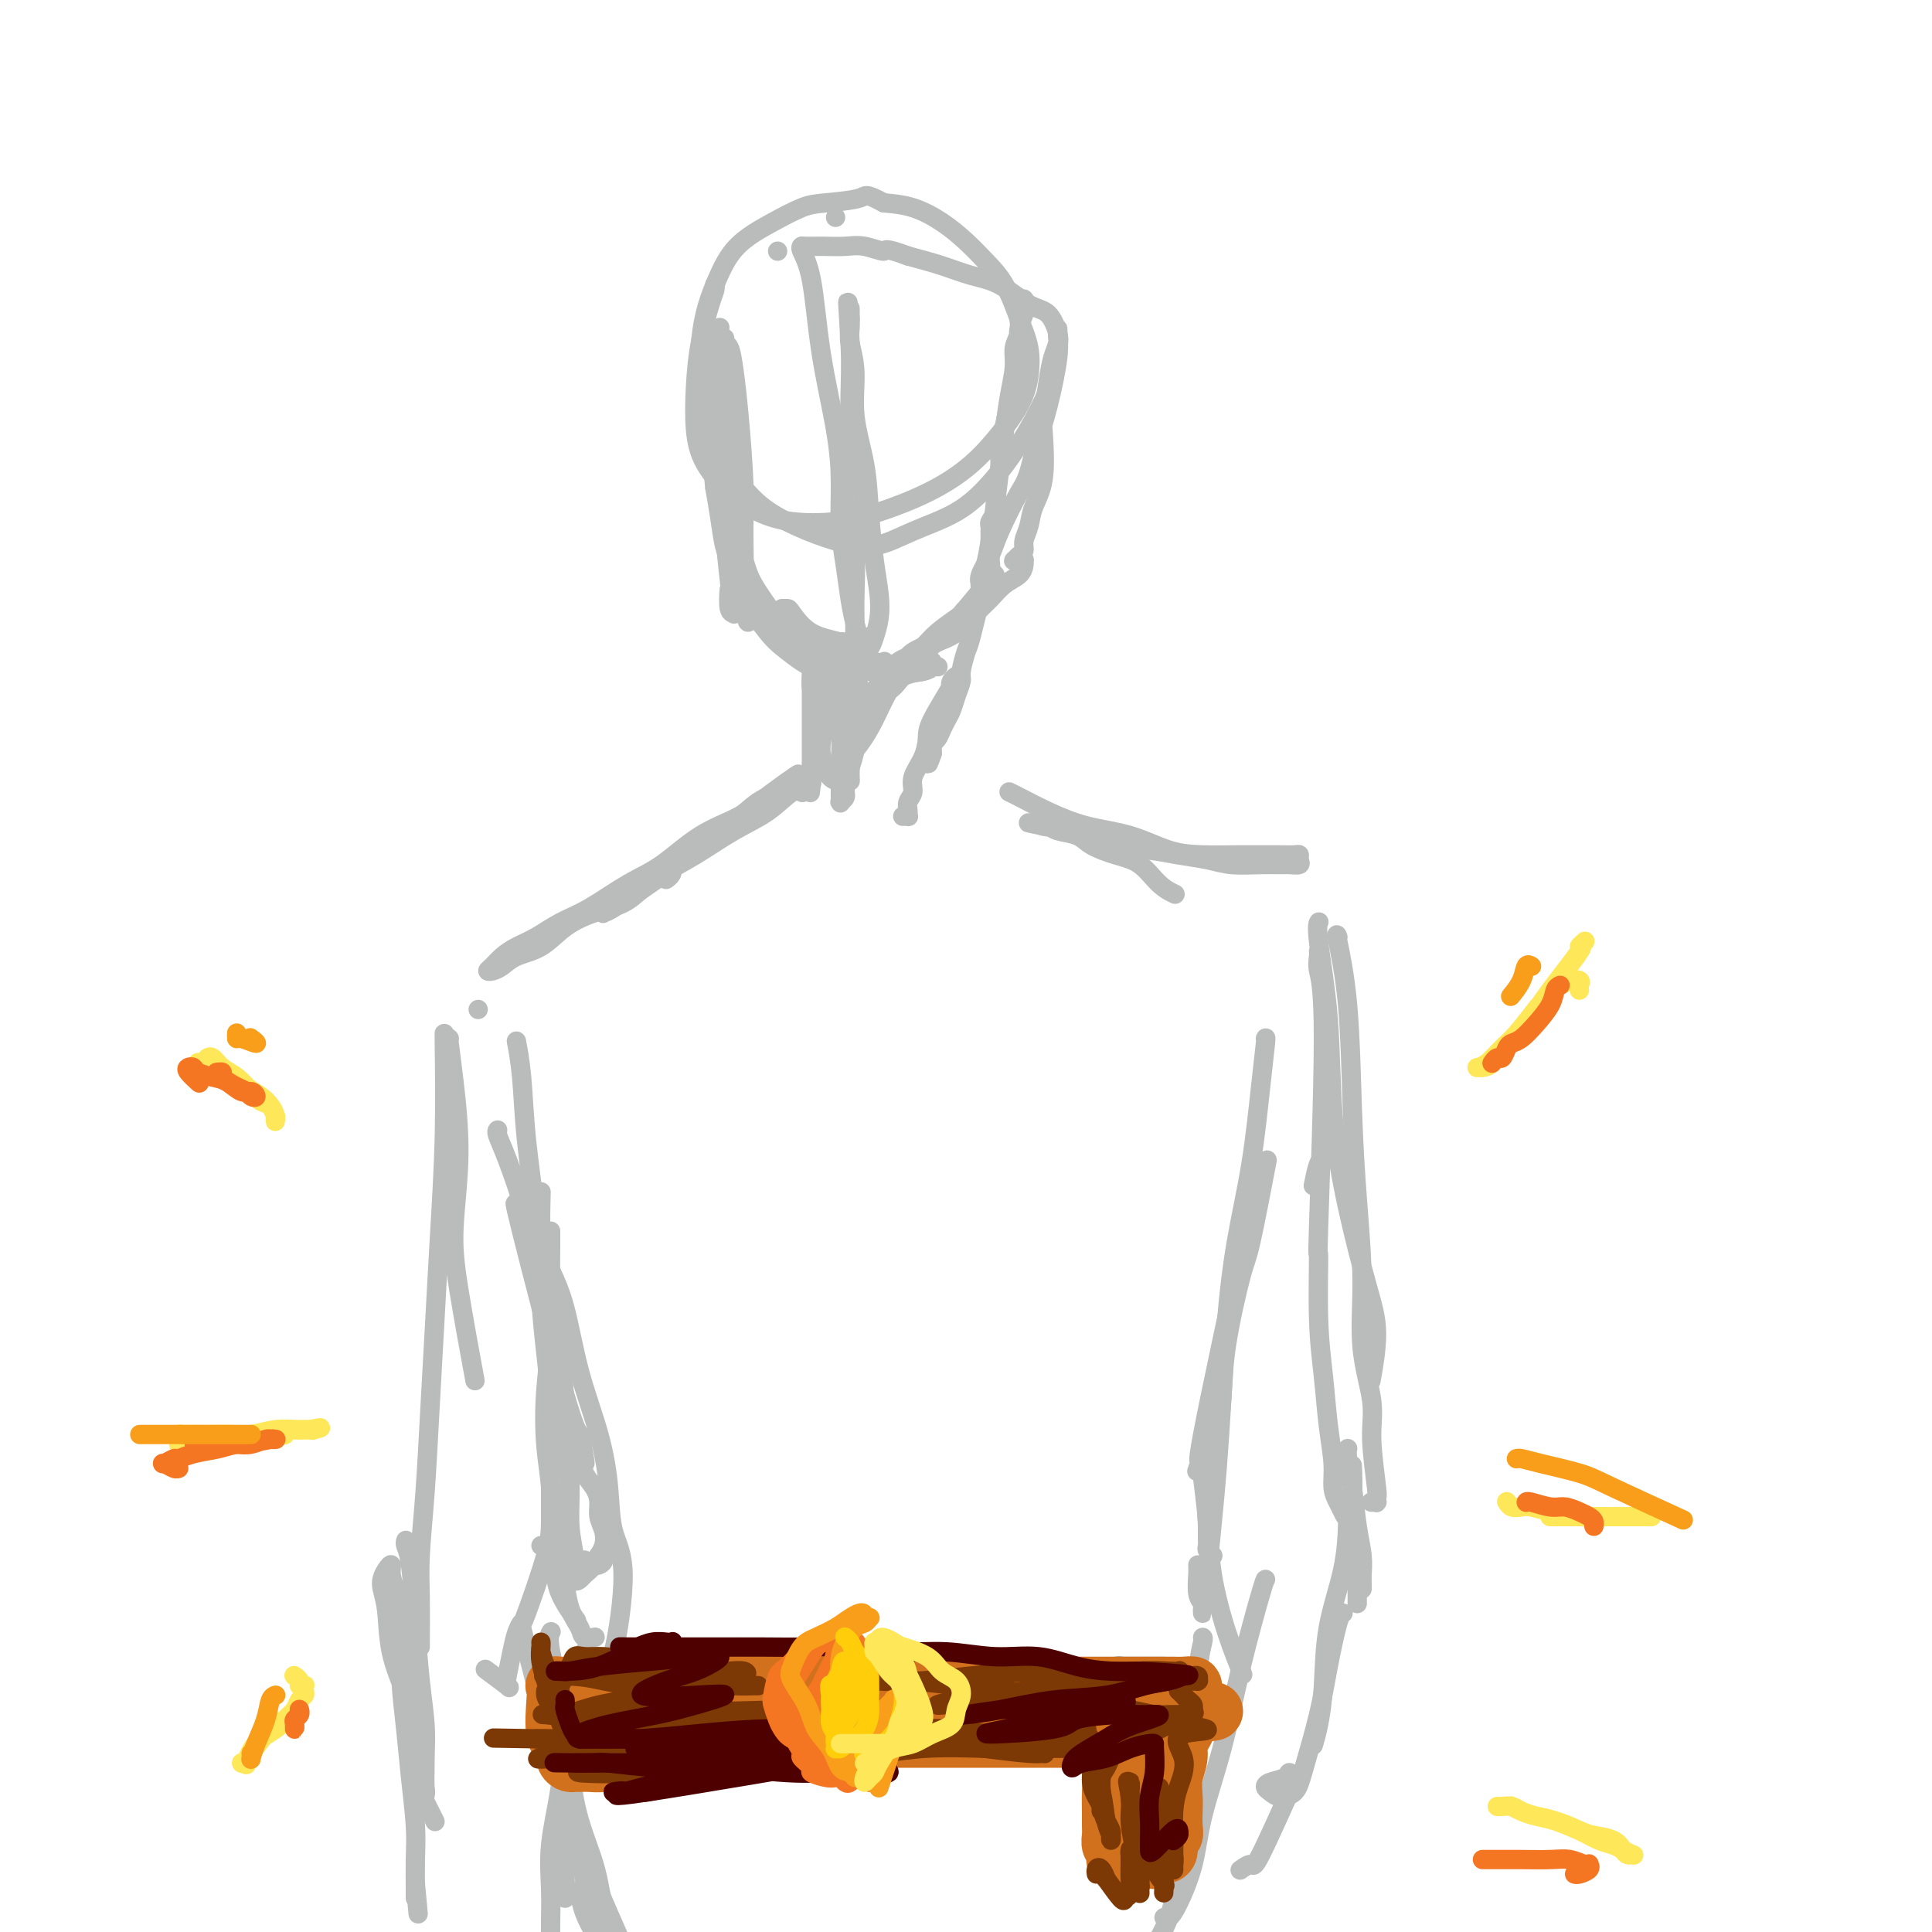 <svg viewBox='0 0 400 400' version='1.1' xmlns='http://www.w3.org/2000/svg' xmlns:xlink='http://www.w3.org/1999/xlink'><g fill='none' stroke='rgb(186,187,187)' stroke-width='4' stroke-linecap='round' stroke-linejoin='round'><path d='M161,52c0.000,0.000 0.000,0.000 0,0c0.000,0.000 0.000,0.000 0,0'/><path d='M173,45c0.000,0.000 0.000,0.000 0,0c0.000,0.000 0.000,0.000 0,0'/><path d='M148,59c-0.000,-0.000 -0.000,-0.001 0,0c0.000,0.001 0.001,0.003 0,0c-0.001,-0.003 -0.002,-0.010 0,0c0.002,0.010 0.008,0.036 0,0c-0.008,-0.036 -0.030,-0.134 0,0c0.030,0.134 0.112,0.502 0,1c-0.112,0.498 -0.419,1.128 -1,3c-0.581,1.872 -1.438,4.986 -2,8c-0.562,3.014 -0.831,5.927 -1,9c-0.169,3.073 -0.240,6.305 0,9c0.240,2.695 0.792,4.853 2,7c1.208,2.147 3.074,4.284 5,6c1.926,1.716 3.913,3.013 6,4c2.087,0.987 4.276,1.666 7,2c2.724,0.334 5.984,0.325 9,0c3.016,-0.325 5.788,-0.967 9,-2c3.212,-1.033 6.864,-2.459 10,-4c3.136,-1.541 5.756,-3.198 8,-5c2.244,-1.802 4.113,-3.750 6,-6c1.887,-2.250 3.794,-4.803 5,-7c1.206,-2.197 1.712,-4.036 2,-6c0.288,-1.964 0.357,-4.051 0,-6c-0.357,-1.949 -1.139,-3.760 -2,-6c-0.861,-2.240 -1.800,-4.908 -3,-7c-1.200,-2.092 -2.661,-3.608 -4,-5c-1.339,-1.392 -2.555,-2.662 -4,-4c-1.445,-1.338 -3.120,-2.745 -5,-4c-1.880,-1.255 -3.966,-2.359 -6,-3c-2.034,-0.641 -4.017,-0.821 -6,-1'/><path d='M183,42c-4.016,-2.138 -3.557,-1.482 -5,-1c-1.443,0.482 -4.788,0.791 -7,1c-2.212,0.209 -3.292,0.319 -5,1c-1.708,0.681 -4.044,1.933 -6,3c-1.956,1.067 -3.533,1.949 -5,3c-1.467,1.051 -2.823,2.269 -4,4c-1.177,1.731 -2.174,3.973 -3,6c-0.826,2.027 -1.482,3.839 -2,6c-0.518,2.161 -0.898,4.671 -1,7c-0.102,2.329 0.073,4.478 0,7c-0.073,2.522 -0.396,5.416 0,8c0.396,2.584 1.509,4.856 3,7c1.491,2.144 3.358,4.160 5,6c1.642,1.840 3.058,3.504 5,5c1.942,1.496 4.412,2.825 7,4c2.588,1.175 5.296,2.197 8,3c2.704,0.803 5.404,1.388 8,1c2.596,-0.388 5.087,-1.747 8,-3c2.913,-1.253 6.247,-2.399 9,-4c2.753,-1.601 4.923,-3.657 7,-6c2.077,-2.343 4.060,-4.971 6,-8c1.940,-3.029 3.835,-6.458 5,-9c1.165,-2.542 1.598,-4.198 2,-6c0.402,-1.802 0.773,-3.750 1,-5c0.227,-1.250 0.309,-1.801 0,-3c-0.309,-1.199 -1.010,-3.045 -2,-4c-0.990,-0.955 -2.268,-1.018 -4,-2c-1.732,-0.982 -3.918,-2.882 -6,-4c-2.082,-1.118 -4.061,-1.455 -6,-2c-1.939,-0.545 -3.840,-1.299 -6,-2c-2.160,-0.701 -4.580,-1.351 -7,-2'/><path d='M188,53c-5.425,-2.022 -4.489,-1.078 -5,-1c-0.511,0.078 -2.469,-0.711 -4,-1c-1.531,-0.289 -2.634,-0.077 -4,0c-1.366,0.077 -2.993,0.021 -4,0c-1.007,-0.021 -1.394,-0.006 -2,0c-0.606,0.006 -1.432,0.001 -2,0c-0.568,-0.001 -0.876,-0.000 -1,0c-0.124,0.000 -0.062,0.000 0,0'/><path d='M166,51c0.004,-0.002 0.007,-0.003 0,0c-0.007,0.003 -0.025,0.012 0,0c0.025,-0.012 0.094,-0.044 0,0c-0.094,0.044 -0.351,0.164 0,1c0.351,0.836 1.309,2.387 2,6c0.691,3.613 1.116,9.286 2,15c0.884,5.714 2.226,11.469 3,16c0.774,4.531 0.981,7.839 1,11c0.019,3.161 -0.150,6.174 0,9c0.150,2.826 0.617,5.463 1,8c0.383,2.537 0.680,4.972 1,7c0.320,2.028 0.663,3.649 1,5c0.337,1.351 0.668,2.431 1,3c0.332,0.569 0.664,0.626 1,1c0.336,0.374 0.676,1.066 1,1c0.324,-0.066 0.634,-0.891 1,-2c0.366,-1.109 0.790,-2.501 1,-4c0.210,-1.499 0.206,-3.104 0,-5c-0.206,-1.896 -0.615,-4.084 -1,-7c-0.385,-2.916 -0.748,-6.559 -1,-10c-0.252,-3.441 -0.393,-6.678 -1,-10c-0.607,-3.322 -1.679,-6.729 -2,-10c-0.321,-3.271 0.110,-6.407 0,-9c-0.110,-2.593 -0.762,-4.642 -1,-6c-0.238,-1.358 -0.064,-2.026 0,-3c0.064,-0.974 0.017,-2.256 0,-3c-0.017,-0.744 -0.005,-0.952 0,-1c0.005,-0.048 0.001,0.064 0,0c-0.001,-0.064 -0.000,-0.304 0,0c0.000,0.304 0.000,1.152 0,2'/><path d='M176,66c-0.927,-8.181 -0.245,-0.134 0,5c0.245,5.134 0.051,7.355 0,11c-0.051,3.645 0.039,8.715 0,13c-0.039,4.285 -0.207,7.785 0,11c0.207,3.215 0.788,6.146 1,9c0.212,2.854 0.055,5.630 0,8c-0.055,2.370 -0.008,4.335 0,6c0.008,1.665 -0.022,3.029 0,4c0.022,0.971 0.097,1.549 0,2c-0.097,0.451 -0.366,0.776 0,1c0.366,0.224 1.366,0.349 2,0c0.634,-0.349 0.901,-1.171 1,-2c0.099,-0.829 0.028,-1.665 0,-2c-0.028,-0.335 -0.014,-0.167 0,0'/><path d='M149,68c0.030,-0.175 0.060,-0.349 0,0c-0.060,0.349 -0.208,1.223 0,4c0.208,2.777 0.774,7.458 1,12c0.226,4.542 0.112,8.944 0,13c-0.112,4.056 -0.222,7.766 0,12c0.222,4.234 0.777,8.992 1,11c0.223,2.008 0.115,1.265 0,2c-0.115,0.735 -0.237,2.946 0,4c0.237,1.054 0.834,0.949 1,1c0.166,0.051 -0.098,0.258 0,0c0.098,-0.258 0.559,-0.982 1,-2c0.441,-1.018 0.861,-2.329 1,-5c0.139,-2.671 -0.004,-6.702 0,-10c0.004,-3.298 0.155,-5.863 0,-10c-0.155,-4.137 -0.615,-9.845 -1,-14c-0.385,-4.155 -0.695,-6.756 -1,-9c-0.305,-2.244 -0.603,-4.133 -1,-5c-0.397,-0.867 -0.891,-0.714 -1,-1c-0.109,-0.286 0.166,-1.010 0,-1c-0.166,0.010 -0.774,0.754 -1,1c-0.226,0.246 -0.071,-0.005 0,1c0.071,1.005 0.059,3.268 0,6c-0.059,2.732 -0.166,5.935 0,9c0.166,3.065 0.605,5.994 1,9c0.395,3.006 0.747,6.090 1,9c0.253,2.910 0.408,5.646 1,8c0.592,2.354 1.621,4.326 2,6c0.379,1.674 0.108,3.050 0,4c-0.108,0.950 -0.054,1.475 0,2'/><path d='M154,125c1.015,6.328 1.053,3.147 1,2c-0.053,-1.147 -0.196,-0.262 0,0c0.196,0.262 0.730,-0.100 1,0c0.270,0.100 0.274,0.660 1,1c0.726,0.340 2.172,0.458 3,1c0.828,0.542 1.039,1.507 2,2c0.961,0.493 2.674,0.514 4,1c1.326,0.486 2.266,1.436 3,2c0.734,0.564 1.263,0.740 2,1c0.737,0.260 1.684,0.602 2,1c0.316,0.398 0.001,0.851 0,1c-0.001,0.149 0.310,-0.007 0,0c-0.310,0.007 -1.243,0.175 -2,0c-0.757,-0.175 -1.337,-0.694 -2,-1c-0.663,-0.306 -1.407,-0.398 -3,-2c-1.593,-1.602 -4.033,-4.714 -5,-6c-0.967,-1.286 -0.460,-0.748 -1,-1c-0.540,-0.252 -2.127,-1.296 -3,-2c-0.873,-0.704 -1.031,-1.070 -1,-1c0.031,0.070 0.253,0.576 1,1c0.747,0.424 2.020,0.768 3,2c0.980,1.232 1.668,3.353 3,5c1.332,1.647 3.310,2.820 5,4c1.690,1.180 3.094,2.366 4,3c0.906,0.634 1.315,0.716 2,1c0.685,0.284 1.646,0.769 2,1c0.354,0.231 0.101,0.209 0,0c-0.101,-0.209 -0.051,-0.604 0,-1'/><path d='M176,140c3.412,2.458 0.943,1.101 -1,0c-1.943,-1.101 -3.359,-1.948 -5,-3c-1.641,-1.052 -3.508,-2.309 -5,-4c-1.492,-1.691 -2.611,-3.816 -4,-5c-1.389,-1.184 -3.050,-1.425 -4,-2c-0.950,-0.575 -1.189,-1.482 -2,-2c-0.811,-0.518 -2.194,-0.648 -3,-1c-0.806,-0.352 -1.035,-0.927 -1,-1c0.035,-0.073 0.334,0.355 1,1c0.666,0.645 1.698,1.507 3,3c1.302,1.493 2.873,3.616 4,5c1.127,1.384 1.808,2.030 3,3c1.192,0.970 2.894,2.263 4,3c1.106,0.737 1.616,0.919 2,1c0.384,0.081 0.641,0.062 1,0c0.359,-0.062 0.818,-0.165 1,0c0.182,0.165 0.085,0.600 -1,0c-1.085,-0.600 -3.158,-2.233 -4,-3c-0.842,-0.767 -0.453,-0.666 -1,-1c-0.547,-0.334 -2.029,-1.101 -3,-2c-0.971,-0.899 -1.430,-1.930 -2,-3c-0.570,-1.070 -1.252,-2.181 -2,-3c-0.748,-0.819 -1.562,-1.347 -2,-2c-0.438,-0.653 -0.498,-1.433 -1,-2c-0.502,-0.567 -1.444,-0.923 -2,-2c-0.556,-1.077 -0.726,-2.876 -1,-4c-0.274,-1.124 -0.651,-1.572 -1,-3c-0.349,-1.428 -0.671,-3.837 -1,-6c-0.329,-2.163 -0.664,-4.082 -1,-6'/><path d='M148,101c-0.554,-4.405 0.062,-5.918 0,-8c-0.062,-2.082 -0.801,-4.732 -1,-7c-0.199,-2.268 0.143,-4.152 0,-6c-0.143,-1.848 -0.770,-3.659 -1,-5c-0.230,-1.341 -0.062,-2.212 0,-3c0.062,-0.788 0.016,-1.492 0,-2c-0.016,-0.508 -0.004,-0.821 0,-1c0.004,-0.179 0.000,-0.226 0,0c-0.000,0.226 0.003,0.725 0,1c-0.003,0.275 -0.013,0.327 0,1c0.013,0.673 0.048,1.967 0,3c-0.048,1.033 -0.179,1.804 0,4c0.179,2.196 0.667,5.815 1,9c0.333,3.185 0.509,5.934 1,9c0.491,3.066 1.295,6.447 2,9c0.705,2.553 1.311,4.278 2,6c0.689,1.722 1.462,3.442 2,5c0.538,1.558 0.843,2.955 2,5c1.157,2.045 3.166,4.737 4,6c0.834,1.263 0.492,1.098 1,2c0.508,0.902 1.865,2.872 3,4c1.135,1.128 2.047,1.412 3,2c0.953,0.588 1.947,1.478 3,2c1.053,0.522 2.166,0.676 3,1c0.834,0.324 1.389,0.819 2,1c0.611,0.181 1.277,0.049 2,0c0.723,-0.049 1.503,-0.013 2,0c0.497,0.013 0.711,0.004 1,0c0.289,-0.004 0.654,-0.001 1,0c0.346,0.001 0.673,0.001 1,0'/><path d='M182,139c2.885,0.927 1.098,0.245 1,0c-0.098,-0.245 1.493,-0.054 2,0c0.507,0.054 -0.070,-0.030 0,0c0.070,0.030 0.787,0.174 1,0c0.213,-0.174 -0.077,-0.667 0,-1c0.077,-0.333 0.523,-0.506 1,-1c0.477,-0.494 0.986,-1.310 2,-2c1.014,-0.690 2.534,-1.253 4,-2c1.466,-0.747 2.879,-1.677 4,-3c1.121,-1.323 1.951,-3.037 3,-4c1.049,-0.963 2.316,-1.173 3,-2c0.684,-0.827 0.786,-2.271 1,-3c0.214,-0.729 0.541,-0.742 1,-1c0.459,-0.258 1.051,-0.761 1,-1c-0.051,-0.239 -0.744,-0.213 -1,0c-0.256,0.213 -0.073,0.613 -1,2c-0.927,1.387 -2.962,3.762 -4,5c-1.038,1.238 -1.080,1.340 -2,2c-0.920,0.660 -2.719,1.879 -4,3c-1.281,1.121 -2.042,2.143 -3,3c-0.958,0.857 -2.111,1.547 -3,2c-0.889,0.453 -1.515,0.668 -2,1c-0.485,0.332 -0.829,0.779 -1,1c-0.171,0.221 -0.170,0.214 0,0c0.170,-0.214 0.507,-0.634 1,-1c0.493,-0.366 1.141,-0.676 2,-1c0.859,-0.324 1.930,-0.662 3,-1'/><path d='M191,135c1.420,-0.851 1.968,-1.477 3,-2c1.032,-0.523 2.546,-0.941 4,-2c1.454,-1.059 2.849,-2.760 4,-4c1.151,-1.240 2.060,-2.021 3,-3c0.940,-0.979 1.913,-2.157 3,-3c1.087,-0.843 2.288,-1.350 3,-2c0.712,-0.650 0.933,-1.442 1,-2c0.067,-0.558 -0.021,-0.881 0,-1c0.021,-0.119 0.152,-0.035 0,0c-0.152,0.035 -0.587,0.021 -1,0c-0.413,-0.021 -0.805,-0.049 -1,0c-0.195,0.049 -0.192,0.177 0,0c0.192,-0.177 0.575,-0.657 1,-1c0.425,-0.343 0.892,-0.547 1,-1c0.108,-0.453 -0.143,-1.154 0,-2c0.143,-0.846 0.678,-1.836 1,-3c0.322,-1.164 0.429,-2.502 1,-4c0.571,-1.498 1.606,-3.156 2,-6c0.394,-2.844 0.148,-6.873 0,-9c-0.148,-2.127 -0.197,-2.352 0,-4c0.197,-1.648 0.641,-4.719 1,-7c0.359,-2.281 0.632,-3.771 1,-5c0.368,-1.229 0.830,-2.198 1,-3c0.170,-0.802 0.047,-1.437 0,-2c-0.047,-0.563 -0.018,-1.053 0,-1c0.018,0.053 0.024,0.650 0,1c-0.024,0.350 -0.079,0.455 0,1c0.079,0.545 0.290,1.531 0,4c-0.290,2.469 -1.083,6.420 -2,10c-0.917,3.580 -1.959,6.790 -3,10'/><path d='M214,94c-1.234,5.415 -1.819,5.951 -3,8c-1.181,2.049 -2.957,5.610 -4,8c-1.043,2.390 -1.351,3.609 -2,5c-0.649,1.391 -1.639,2.956 -2,4c-0.361,1.044 -0.094,1.568 0,2c0.094,0.432 0.014,0.771 0,1c-0.014,0.229 0.038,0.346 0,0c-0.038,-0.346 -0.165,-1.156 0,-2c0.165,-0.844 0.622,-1.721 1,-3c0.378,-1.279 0.678,-2.959 1,-5c0.322,-2.041 0.665,-4.443 1,-7c0.335,-2.557 0.663,-5.268 1,-8c0.337,-2.732 0.682,-5.483 1,-8c0.318,-2.517 0.607,-4.800 1,-7c0.393,-2.200 0.890,-4.318 1,-6c0.110,-1.682 -0.168,-2.927 0,-4c0.168,-1.073 0.781,-1.972 1,-3c0.219,-1.028 0.045,-2.184 0,-3c-0.045,-0.816 0.041,-1.291 0,-2c-0.041,-0.709 -0.207,-1.651 0,-2c0.207,-0.349 0.787,-0.104 1,0c0.213,0.104 0.058,0.068 0,0c-0.058,-0.068 -0.019,-0.167 0,0c0.019,0.167 0.019,0.600 0,1c-0.019,0.400 -0.058,0.767 0,1c0.058,0.233 0.211,0.330 0,1c-0.211,0.670 -0.788,1.911 -1,3c-0.212,1.089 -0.061,2.025 0,3c0.061,0.975 0.030,1.987 0,3'/><path d='M211,74c-0.177,2.522 -0.621,2.827 -1,4c-0.379,1.173 -0.694,3.214 -1,5c-0.306,1.786 -0.604,3.317 -1,5c-0.396,1.683 -0.890,3.518 -1,5c-0.110,1.482 0.163,2.610 0,4c-0.163,1.390 -0.762,3.041 -1,4c-0.238,0.959 -0.116,1.226 0,2c0.116,0.774 0.227,2.057 0,3c-0.227,0.943 -0.793,1.548 -1,2c-0.207,0.452 -0.055,0.750 0,1c0.055,0.250 0.015,0.451 0,1c-0.015,0.549 -0.003,1.444 0,2c0.003,0.556 -0.002,0.772 0,1c0.002,0.228 0.013,0.467 0,1c-0.013,0.533 -0.049,1.358 0,2c0.049,0.642 0.182,1.100 0,2c-0.182,0.900 -0.680,2.241 -1,3c-0.320,0.759 -0.463,0.937 -1,3c-0.537,2.063 -1.467,6.012 -2,8c-0.533,1.988 -0.668,2.017 -1,3c-0.332,0.983 -0.863,2.921 -1,4c-0.137,1.079 0.118,1.300 0,2c-0.118,0.700 -0.609,1.879 -1,3c-0.391,1.121 -0.683,2.184 -1,3c-0.317,0.816 -0.659,1.384 -1,2c-0.341,0.616 -0.680,1.278 -1,2c-0.320,0.722 -0.622,1.503 -1,2c-0.378,0.497 -0.833,0.711 -1,1c-0.167,0.289 -0.048,0.654 0,1c0.048,0.346 0.024,0.673 0,1'/><path d='M193,156c-1.687,4.985 -0.406,-0.054 0,-2c0.406,-1.946 -0.063,-0.800 0,-1c0.063,-0.200 0.656,-1.744 1,-3c0.344,-1.256 0.437,-2.222 1,-3c0.563,-0.778 1.596,-1.367 2,-2c0.404,-0.633 0.179,-1.311 0,-2c-0.179,-0.689 -0.311,-1.391 0,-2c0.311,-0.609 1.064,-1.125 1,-1c-0.064,0.125 -0.947,0.893 -1,1c-0.053,0.107 0.724,-0.446 0,1c-0.724,1.446 -2.949,4.891 -4,7c-1.051,2.109 -0.926,2.883 -1,4c-0.074,1.117 -0.345,2.579 -1,4c-0.655,1.421 -1.692,2.801 -2,4c-0.308,1.199 0.115,2.216 0,3c-0.115,0.784 -0.767,1.334 -1,2c-0.233,0.666 -0.048,1.446 0,2c0.048,0.554 -0.039,0.880 0,1c0.039,0.120 0.206,0.032 0,0c-0.206,-0.032 -0.786,-0.009 -1,0c-0.214,0.009 -0.061,0.002 0,0c0.061,-0.002 0.031,-0.001 0,0'/><path d='M178,146c-0.002,-0.004 -0.005,-0.008 0,0c0.005,0.008 0.016,0.028 0,0c-0.016,-0.028 -0.061,-0.103 0,0c0.061,0.103 0.227,0.384 0,1c-0.227,0.616 -0.845,1.567 -1,3c-0.155,1.433 0.155,3.348 0,5c-0.155,1.652 -0.774,3.041 -1,4c-0.226,0.959 -0.061,1.489 0,2c0.061,0.511 0.016,1.002 0,1c-0.016,-0.002 -0.003,-0.498 0,-1c0.003,-0.502 -0.003,-1.010 0,-2c0.003,-0.990 0.015,-2.462 0,-4c-0.015,-1.538 -0.057,-3.140 0,-5c0.057,-1.860 0.212,-3.976 0,-6c-0.212,-2.024 -0.793,-3.955 -1,-5c-0.207,-1.045 -0.041,-1.205 0,-2c0.041,-0.795 -0.043,-2.225 0,-3c0.043,-0.775 0.212,-0.895 0,-1c-0.212,-0.105 -0.804,-0.196 -1,0c-0.196,0.196 0.004,0.680 0,1c-0.004,0.320 -0.211,0.478 0,1c0.211,0.522 0.840,1.408 1,2c0.160,0.592 -0.149,0.890 0,2c0.149,1.110 0.757,3.031 1,5c0.243,1.969 0.122,3.984 0,6'/><path d='M176,150c0.137,3.422 -0.020,3.979 0,5c0.020,1.021 0.215,2.508 0,4c-0.215,1.492 -0.842,2.991 -1,4c-0.158,1.009 0.154,1.530 0,2c-0.154,0.470 -0.773,0.891 -1,1c-0.227,0.109 -0.061,-0.094 0,0c0.061,0.094 0.018,0.487 0,0c-0.018,-0.487 -0.009,-1.852 0,-3c0.009,-1.148 0.019,-2.080 0,-3c-0.019,-0.920 -0.065,-1.830 0,-3c0.065,-1.170 0.242,-2.600 0,-4c-0.242,-1.400 -0.902,-2.770 -1,-4c-0.098,-1.230 0.366,-2.319 0,-4c-0.366,-1.681 -1.562,-3.953 -2,-5c-0.438,-1.047 -0.116,-0.867 0,-1c0.116,-0.133 0.027,-0.577 0,-1c-0.027,-0.423 0.006,-0.824 0,-1c-0.006,-0.176 -0.053,-0.126 0,0c0.053,0.126 0.206,0.329 0,1c-0.206,0.671 -0.772,1.811 -1,3c-0.228,1.189 -0.117,2.425 0,4c0.117,1.575 0.242,3.487 0,5c-0.242,1.513 -0.849,2.626 -1,4c-0.151,1.374 0.155,3.007 0,4c-0.155,0.993 -0.773,1.344 -1,2c-0.227,0.656 -0.065,1.616 0,2c0.065,0.384 0.032,0.192 0,0'/><path d='M168,162c-0.464,3.958 -0.124,1.354 0,0c0.124,-1.354 0.033,-1.457 0,-2c-0.033,-0.543 -0.009,-1.527 0,-3c0.009,-1.473 0.002,-3.435 0,-5c-0.002,-1.565 -0.001,-2.734 0,-4c0.001,-1.266 0.000,-2.631 0,-4c-0.000,-1.369 -0.000,-2.742 0,-4c0.000,-1.258 -0.000,-2.401 0,-3c0.000,-0.599 0.000,-0.654 0,-1c-0.000,-0.346 -0.001,-0.984 0,-1c0.001,-0.016 0.003,0.591 0,1c-0.003,0.409 -0.011,0.619 0,1c0.011,0.381 0.040,0.934 0,2c-0.040,1.066 -0.151,2.645 0,4c0.151,1.355 0.564,2.485 1,4c0.436,1.515 0.895,3.415 1,5c0.105,1.585 -0.144,2.854 0,4c0.144,1.146 0.681,2.169 1,3c0.319,0.831 0.420,1.469 1,2c0.580,0.531 1.639,0.955 2,1c0.361,0.045 0.025,-0.290 0,-1c-0.025,-0.710 0.262,-1.794 1,-3c0.738,-1.206 1.927,-2.533 3,-4c1.073,-1.467 2.031,-3.076 3,-5c0.969,-1.924 1.951,-4.165 3,-6c1.049,-1.835 2.167,-3.263 3,-4c0.833,-0.737 1.381,-0.782 2,-1c0.619,-0.218 1.310,-0.609 2,-1'/><path d='M191,137c2.605,-3.854 0.616,-0.987 0,0c-0.616,0.987 0.140,0.096 0,0c-0.140,-0.096 -1.175,0.604 -2,1c-0.825,0.396 -1.441,0.488 -2,1c-0.559,0.512 -1.060,1.445 -2,2c-0.940,0.555 -2.317,0.734 -3,1c-0.683,0.266 -0.670,0.619 -1,1c-0.330,0.381 -1.001,0.789 -1,1c0.001,0.211 0.676,0.226 1,0c0.324,-0.226 0.299,-0.691 1,-1c0.701,-0.309 2.129,-0.461 3,-1c0.871,-0.539 1.187,-1.465 2,-2c0.813,-0.535 2.125,-0.680 3,-1c0.875,-0.320 1.315,-0.814 2,-1c0.685,-0.186 1.616,-0.064 2,0c0.384,0.064 0.220,0.070 0,0c-0.220,-0.070 -0.498,-0.216 -1,0c-0.502,0.216 -1.228,0.794 -2,1c-0.772,0.206 -1.590,0.041 -4,1c-2.410,0.959 -6.413,3.041 -8,4c-1.587,0.959 -0.759,0.793 -1,1c-0.241,0.207 -1.552,0.785 -2,1c-0.448,0.215 -0.032,0.066 0,0c0.032,-0.066 -0.321,-0.049 0,0c0.321,0.049 1.317,0.128 2,0c0.683,-0.128 1.052,-0.465 2,-1c0.948,-0.535 2.474,-1.267 4,-2'/><path d='M184,143c1.706,-1.095 1.972,-2.332 3,-3c1.028,-0.668 2.817,-0.765 4,-1c1.183,-0.235 1.761,-0.606 2,-1c0.239,-0.394 0.141,-0.809 0,-1c-0.141,-0.191 -0.325,-0.156 -1,0c-0.675,0.156 -1.841,0.434 -3,1c-1.159,0.566 -2.312,1.422 -3,2c-0.688,0.578 -0.911,0.880 -1,1c-0.089,0.120 -0.045,0.060 0,0'/><path d='M162,126c0.002,-0.000 0.004,-0.000 0,0c-0.004,0.000 -0.014,0.000 0,0c0.014,-0.000 0.052,-0.001 0,0c-0.052,0.001 -0.193,0.002 0,0c0.193,-0.002 0.721,-0.009 1,0c0.279,0.009 0.308,0.034 1,1c0.692,0.966 2.045,2.872 4,4c1.955,1.128 4.510,1.479 6,2c1.490,0.521 1.915,1.212 3,2c1.085,0.788 2.831,1.674 4,2c1.169,0.326 1.763,0.093 2,0c0.237,-0.093 0.119,-0.047 0,0'/><path d='M166,164c-0.002,-0.002 -0.005,-0.004 0,0c0.005,0.004 0.016,0.013 0,0c-0.016,-0.013 -0.059,-0.049 0,0c0.059,0.049 0.219,0.183 0,0c-0.219,-0.183 -0.819,-0.682 -2,0c-1.181,0.682 -2.945,2.545 -5,4c-2.055,1.455 -4.402,2.502 -7,4c-2.598,1.498 -5.446,3.449 -8,5c-2.554,1.551 -4.814,2.704 -7,4c-2.186,1.296 -4.298,2.737 -6,4c-1.702,1.263 -2.996,2.348 -4,3c-1.004,0.652 -1.720,0.871 -2,1c-0.280,0.129 -0.126,0.168 0,0c0.126,-0.168 0.223,-0.543 1,-1c0.777,-0.457 2.234,-0.998 4,-2c1.766,-1.002 3.842,-2.466 6,-4c2.158,-1.534 4.400,-3.136 7,-5c2.600,-1.864 5.558,-3.988 8,-6c2.442,-2.012 4.367,-3.912 6,-5c1.633,-1.088 2.974,-1.364 4,-2c1.026,-0.636 1.738,-1.633 2,-2c0.262,-0.367 0.075,-0.105 0,0c-0.075,0.105 -0.037,0.052 0,0'/><path d='M163,162c5.213,-3.830 0.246,-0.407 -3,2c-3.246,2.407 -4.772,3.796 -7,5c-2.228,1.204 -5.158,2.222 -8,4c-2.842,1.778 -5.596,4.314 -8,6c-2.404,1.686 -4.457,2.521 -7,4c-2.543,1.479 -5.577,3.604 -8,5c-2.423,1.396 -4.235,2.065 -6,3c-1.765,0.935 -3.482,2.135 -5,3c-1.518,0.865 -2.835,1.395 -4,2c-1.165,0.605 -2.177,1.284 -3,2c-0.823,0.716 -1.457,1.467 -2,2c-0.543,0.533 -0.996,0.846 -1,1c-0.004,0.154 0.440,0.148 1,0c0.560,-0.148 1.236,-0.438 2,-1c0.764,-0.562 1.618,-1.395 3,-2c1.382,-0.605 3.293,-0.981 5,-2c1.707,-1.019 3.209,-2.683 5,-4c1.791,-1.317 3.870,-2.289 6,-3c2.130,-0.711 4.311,-1.162 6,-2c1.689,-0.838 2.884,-2.064 4,-3c1.116,-0.936 2.152,-1.582 3,-2c0.848,-0.418 1.509,-0.609 2,-1c0.491,-0.391 0.812,-0.981 1,-1c0.188,-0.019 0.243,0.533 0,1c-0.243,0.467 -0.784,0.848 -1,1c-0.216,0.152 -0.108,0.076 0,0'/><path d='M209,164c-0.007,-0.003 -0.013,-0.006 0,0c0.013,0.006 0.047,0.022 0,0c-0.047,-0.022 -0.175,-0.082 0,0c0.175,0.082 0.652,0.305 2,1c1.348,0.695 3.565,1.860 6,3c2.435,1.140 5.088,2.253 8,3c2.912,0.747 6.084,1.128 9,2c2.916,0.872 5.574,2.233 8,3c2.426,0.767 4.618,0.938 7,1c2.382,0.062 4.954,0.016 7,0c2.046,-0.016 3.567,-0.002 5,0c1.433,0.002 2.778,-0.010 4,0c1.222,0.010 2.321,0.041 3,0c0.679,-0.041 0.937,-0.155 1,0c0.063,0.155 -0.070,0.577 0,1c0.070,0.423 0.343,0.846 0,1c-0.343,0.154 -1.304,0.038 -2,0c-0.696,-0.038 -1.129,0.001 -2,0c-0.871,-0.001 -2.180,-0.042 -4,0c-1.820,0.042 -4.152,0.167 -6,0c-1.848,-0.167 -3.211,-0.626 -5,-1c-1.789,-0.374 -4.004,-0.663 -6,-1c-1.996,-0.337 -3.774,-0.721 -6,-1c-2.226,-0.279 -4.902,-0.453 -7,-1c-2.098,-0.547 -3.620,-1.467 -5,-2c-1.380,-0.533 -2.617,-0.679 -4,-1c-1.383,-0.321 -2.911,-0.817 -4,-1c-1.089,-0.183 -1.740,-0.052 -2,0c-0.260,0.052 -0.130,0.026 0,0'/><path d='M216,171c-6.022,-1.241 -1.576,-0.344 0,0c1.576,0.344 0.282,0.137 0,0c-0.282,-0.137 0.447,-0.202 1,0c0.553,0.202 0.931,0.671 2,1c1.069,0.329 2.831,0.518 4,1c1.169,0.482 1.746,1.257 3,2c1.254,0.743 3.184,1.453 5,2c1.816,0.547 3.518,0.930 5,2c1.482,1.070 2.745,2.827 4,4c1.255,1.173 2.501,1.764 3,2c0.499,0.236 0.249,0.118 0,0'/><path d='M99,209c0.000,0.000 0.000,0.000 0,0c0.000,0.000 0.000,0.000 0,0c0.000,-0.000 0.000,0.000 0,0c0.000,0.000 0.000,0.000 0,0c0.000,0.000 0.000,0.000 0,0'/><path d='M93,215c0.020,0.035 0.040,0.071 0,0c-0.040,-0.071 -0.139,-0.247 0,1c0.139,1.247 0.518,3.917 1,8c0.482,4.083 1.068,9.580 1,15c-0.068,5.420 -0.792,10.762 -1,15c-0.208,4.238 0.098,7.372 1,13c0.902,5.628 2.401,13.751 3,17c0.599,3.249 0.300,1.625 0,0'/><path d='M92,214c-0.002,-0.018 -0.003,-0.036 0,0c0.003,0.036 0.012,0.125 0,0c-0.012,-0.125 -0.045,-0.464 0,3c0.045,3.464 0.167,10.731 0,18c-0.167,7.269 -0.623,14.539 -1,21c-0.377,6.461 -0.675,12.114 -1,18c-0.325,5.886 -0.675,12.006 -1,18c-0.325,5.994 -0.623,11.864 -1,17c-0.377,5.136 -0.833,9.538 -1,13c-0.167,3.462 -0.045,5.982 0,9c0.045,3.018 0.012,6.532 0,8c-0.012,1.468 -0.003,0.891 0,1c0.003,0.109 0.001,0.906 0,1c-0.001,0.094 -0.000,-0.513 0,-1c0.000,-0.487 0.000,-0.853 0,-1c-0.000,-0.147 -0.000,-0.073 0,0'/><path d='M273,191c0.057,-0.097 0.114,-0.194 0,0c-0.114,0.194 -0.400,0.678 0,4c0.400,3.322 1.485,9.482 2,16c0.515,6.518 0.460,13.394 1,20c0.540,6.606 1.675,12.941 3,19c1.325,6.059 2.840,11.840 4,16c1.160,4.160 1.966,6.697 2,10c0.034,3.303 -0.705,7.372 -1,9c-0.295,1.628 -0.148,0.814 0,0'/><path d='M273,197c0.003,0.014 0.006,0.028 0,0c-0.006,-0.028 -0.019,-0.099 0,0c0.019,0.099 0.072,0.369 0,1c-0.072,0.631 -0.269,1.624 0,3c0.269,1.376 1.003,3.137 1,14c-0.003,10.863 -0.744,30.829 -1,39c-0.256,8.171 -0.026,4.547 0,6c0.026,1.453 -0.151,7.981 0,13c0.151,5.019 0.632,8.528 1,12c0.368,3.472 0.623,6.908 1,10c0.377,3.092 0.874,5.840 1,8c0.126,2.160 -0.120,3.733 0,5c0.120,1.267 0.607,2.230 1,3c0.393,0.770 0.694,1.347 1,2c0.306,0.653 0.618,1.381 1,1c0.382,-0.381 0.834,-1.872 1,-4c0.166,-2.128 0.048,-4.894 0,-6c-0.048,-1.106 -0.024,-0.553 0,0'/><path d='M277,194c-0.202,-0.498 -0.404,-0.996 0,1c0.404,1.996 1.412,6.486 2,13c0.588,6.514 0.754,15.052 1,22c0.246,6.948 0.573,12.305 1,18c0.427,5.695 0.955,11.726 1,17c0.045,5.274 -0.394,9.790 0,14c0.394,4.210 1.622,8.113 2,11c0.378,2.887 -0.095,4.760 0,8c0.095,3.240 0.759,7.849 1,10c0.241,2.151 0.061,1.844 0,2c-0.061,0.156 -0.002,0.774 0,1c0.002,0.226 -0.052,0.061 0,0c0.052,-0.061 0.210,-0.016 0,0c-0.210,0.016 -0.787,0.004 -1,0c-0.213,-0.004 -0.061,-0.001 0,0c0.061,0.001 0.030,0.001 0,0'/><path d='M107,216c-0.007,-0.036 -0.014,-0.073 0,0c0.014,0.073 0.049,0.255 0,0c-0.049,-0.255 -0.182,-0.946 0,0c0.182,0.946 0.678,3.528 1,7c0.322,3.472 0.468,7.833 1,13c0.532,5.167 1.449,11.141 2,17c0.551,5.859 0.736,11.602 1,16c0.264,4.398 0.607,7.449 1,11c0.393,3.551 0.838,7.601 1,11c0.162,3.399 0.043,6.148 0,9c-0.043,2.852 -0.011,5.808 0,8c0.011,2.192 0.000,3.621 0,5c-0.000,1.379 0.010,2.709 0,4c-0.010,1.291 -0.041,2.542 0,3c0.041,0.458 0.155,0.123 0,0c-0.155,-0.123 -0.580,-0.033 -1,0c-0.420,0.033 -0.834,0.009 -1,0c-0.166,-0.009 -0.083,-0.005 0,0'/><path d='M112,247c0.022,-0.299 0.043,-0.598 0,1c-0.043,1.598 -0.151,5.093 0,10c0.151,4.907 0.562,11.228 1,17c0.438,5.772 0.903,10.996 1,16c0.097,5.004 -0.173,9.786 0,14c0.173,4.214 0.789,7.858 1,11c0.211,3.142 0.015,5.780 0,8c-0.015,2.220 0.150,4.021 1,6c0.850,1.979 2.386,4.137 3,5c0.614,0.863 0.307,0.432 0,0'/><path d='M262,215c0.000,-0.001 0.001,-0.002 0,0c-0.001,0.002 -0.003,0.008 0,0c0.003,-0.008 0.010,-0.029 0,0c-0.010,0.029 -0.037,0.107 0,0c0.037,-0.107 0.136,-0.399 0,1c-0.136,1.399 -0.509,4.488 -1,9c-0.491,4.512 -1.101,10.447 -2,16c-0.899,5.553 -2.086,10.726 -3,16c-0.914,5.274 -1.554,10.651 -2,16c-0.446,5.349 -0.698,10.671 -1,16c-0.302,5.329 -0.655,10.664 -1,15c-0.345,4.336 -0.681,7.672 -1,11c-0.319,3.328 -0.621,6.648 -1,9c-0.379,2.352 -0.834,3.738 -1,5c-0.166,1.262 -0.044,2.402 0,3c0.044,0.598 0.008,0.654 0,1c-0.008,0.346 0.012,0.984 0,1c-0.012,0.016 -0.056,-0.588 0,-1c0.056,-0.412 0.211,-0.633 0,-1c-0.211,-0.367 -0.789,-0.882 -1,-2c-0.211,-1.118 -0.057,-2.839 0,-4c0.057,-1.161 0.016,-1.760 0,-2c-0.016,-0.240 -0.008,-0.120 0,0'/><path d='M262,242c0.302,-1.581 0.603,-3.162 0,0c-0.603,3.162 -2.112,11.067 -3,15c-0.888,3.933 -1.155,3.896 -2,7c-0.845,3.104 -2.269,9.351 -3,14c-0.731,4.649 -0.770,7.700 -1,11c-0.230,3.300 -0.650,6.848 -1,10c-0.350,3.152 -0.629,5.909 -1,8c-0.371,2.091 -0.832,3.516 -1,5c-0.168,1.484 -0.041,3.028 0,4c0.041,0.972 -0.003,1.371 0,2c0.003,0.629 0.052,1.488 0,2c-0.052,0.512 -0.206,0.676 0,1c0.206,0.324 0.773,0.807 1,1c0.227,0.193 0.113,0.097 0,0'/><path d='M115,317c-0.231,-0.743 -0.461,-1.486 0,0c0.461,1.486 1.614,5.201 2,7c0.386,1.799 0.006,1.683 0,3c-0.006,1.317 0.363,4.065 1,6c0.637,1.935 1.542,3.055 2,4c0.458,0.945 0.470,1.716 1,2c0.530,0.284 1.580,0.081 2,0c0.420,-0.081 0.210,-0.041 0,0'/><path d='M126,343c0.026,0.011 0.051,0.023 0,0c-0.051,-0.023 -0.180,-0.080 0,0c0.180,0.080 0.667,0.298 3,1c2.333,0.702 6.512,1.889 10,3c3.488,1.111 6.285,2.145 11,2c4.715,-0.145 11.347,-1.470 14,-2c2.653,-0.530 1.326,-0.265 0,0'/><path d='M152,342c-0.008,0.022 -0.016,0.044 0,0c0.016,-0.044 0.057,-0.156 1,0c0.943,0.156 2.789,0.578 5,1c2.211,0.422 4.788,0.844 6,1c1.212,0.156 1.061,0.044 1,0c-0.061,-0.044 -0.030,-0.022 0,0'/><path d='M164,354c-0.002,0.007 -0.004,0.013 0,0c0.004,-0.013 0.015,-0.046 0,0c-0.015,0.046 -0.057,0.170 2,-1c2.057,-1.170 6.211,-3.633 10,-5c3.789,-1.367 7.212,-1.637 9,-2c1.788,-0.363 1.939,-0.818 2,-1c0.061,-0.182 0.030,-0.091 0,0'/><path d='M174,350c-0.004,-0.018 -0.008,-0.037 0,0c0.008,0.037 0.029,0.129 0,0c-0.029,-0.129 -0.109,-0.479 2,-1c2.109,-0.521 6.408,-1.211 10,-2c3.592,-0.789 6.478,-1.675 9,-2c2.522,-0.325 4.679,-0.087 6,0c1.321,0.087 1.806,0.025 2,0c0.194,-0.025 0.097,-0.012 0,0'/><path d='M195,348c-0.003,-0.004 -0.007,-0.009 0,0c0.007,0.009 0.023,0.030 0,0c-0.023,-0.030 -0.087,-0.113 0,0c0.087,0.113 0.324,0.423 2,0c1.676,-0.423 4.789,-1.577 7,-2c2.211,-0.423 3.518,-0.114 4,0c0.482,0.114 0.138,0.033 0,0c-0.138,-0.033 -0.069,-0.016 0,0'/><path d='M219,351c0.030,-0.010 0.061,-0.021 0,0c-0.061,0.021 -0.212,0.072 0,0c0.212,-0.072 0.789,-0.268 2,-1c1.211,-0.732 3.056,-2.000 5,-3c1.944,-1.000 3.987,-1.732 5,-2c1.013,-0.268 0.997,-0.072 1,0c0.003,0.072 0.025,0.019 0,0c-0.025,-0.019 -0.098,-0.005 0,0c0.098,0.005 0.366,0.001 0,0c-0.366,-0.001 -1.366,-0.000 0,0c1.366,0.000 5.099,0.000 7,0c1.901,-0.000 1.972,-0.000 2,0c0.028,0.000 0.014,0.000 0,0'/><path d='M124,355c0.000,0.000 0.000,0.000 0,0c0.000,0.000 0.000,0.000 0,0c-0.000,0.000 0.000,0.000 0,0c0.000,0.000 0.000,0.000 0,0c0.000,0.000 0.000,0.000 0,0c-0.000,0.000 0.000,0.000 0,0'/><path d='M118,346c0.000,0.000 0.000,0.000 0,0c0.000,0.000 -0.000,0.000 0,0c0.000,0.000 0.000,0.000 0,0c0.000,0.000 0.000,0.000 0,0'/><path d='M118,346c-0.423,5.010 -0.845,10.021 -1,13c-0.155,2.979 -0.041,3.927 0,7c0.041,3.073 0.011,8.270 0,12c-0.011,3.730 -0.003,5.994 0,8c0.003,2.006 0.001,3.754 0,5c-0.001,1.246 -0.000,1.989 0,2c0.000,0.011 0.000,-0.711 0,-1c-0.000,-0.289 -0.000,-0.144 0,0'/><path d='M115,352c-0.150,0.458 -0.300,0.917 0,4c0.300,3.083 1.049,8.791 2,14c0.951,5.209 2.105,9.921 3,14c0.895,4.079 1.532,7.527 2,10c0.468,2.473 0.766,3.972 1,5c0.234,1.028 0.403,1.585 0,1c-0.403,-0.585 -1.378,-2.311 -2,-4c-0.622,-1.689 -0.892,-3.340 -1,-4c-0.108,-0.660 -0.054,-0.330 0,0'/><path d='M114,338c0.083,-0.143 0.165,-0.285 0,0c-0.165,0.285 -0.578,0.998 0,4c0.578,3.002 2.149,8.292 3,14c0.851,5.708 0.984,11.834 2,17c1.016,5.166 2.914,9.370 4,13c1.086,3.630 1.358,6.684 2,9c0.642,2.316 1.653,3.894 2,5c0.347,1.106 0.031,1.740 0,2c-0.031,0.260 0.222,0.147 -1,-2c-1.222,-2.147 -3.921,-6.328 -5,-8c-1.079,-1.672 -0.540,-0.836 0,0'/><path d='M108,337c0.730,3.034 1.461,6.068 3,12c1.539,5.932 3.888,14.761 6,22c2.112,7.239 3.989,12.889 6,18c2.011,5.111 4.157,9.684 6,14c1.843,4.316 3.384,8.376 4,10c0.616,1.624 0.308,0.812 0,0'/><path d='M262,327c-0.000,-0.000 -0.001,-0.000 0,0c0.001,0.000 0.002,0.000 0,0c-0.002,-0.000 -0.008,-0.001 0,0c0.008,0.001 0.031,0.006 0,0c-0.031,-0.006 -0.115,-0.021 -1,3c-0.885,3.021 -2.572,9.078 -4,15c-1.428,5.922 -2.596,11.710 -4,17c-1.404,5.290 -3.045,10.083 -4,14c-0.955,3.917 -1.223,6.958 -2,10c-0.777,3.042 -2.064,6.083 -3,8c-0.936,1.917 -1.521,2.708 -2,3c-0.479,0.292 -0.851,0.083 -1,0c-0.149,-0.083 -0.074,-0.042 0,0'/><path d='M249,339c0.098,0.057 0.195,0.114 0,1c-0.195,0.886 -0.683,2.601 -1,6c-0.317,3.399 -0.462,8.483 -1,14c-0.538,5.517 -1.468,11.469 -2,16c-0.532,4.531 -0.665,7.642 -1,11c-0.335,3.358 -0.873,6.962 -2,10c-1.127,3.038 -2.842,5.510 -4,8c-1.158,2.490 -1.759,4.997 -2,6c-0.241,1.003 -0.120,0.501 0,0'/><path d='M121,342c0.064,-0.136 0.129,-0.273 0,0c-0.129,0.273 -0.451,0.955 -1,3c-0.549,2.045 -1.324,5.453 -2,10c-0.676,4.547 -1.253,10.233 -2,15c-0.747,4.767 -1.664,8.614 -2,12c-0.336,3.386 -0.090,6.312 0,9c0.090,2.688 0.024,5.137 0,7c-0.024,1.863 -0.006,3.140 0,4c0.006,0.860 0.002,1.303 0,2c-0.002,0.697 -0.000,1.649 0,2c0.000,0.351 0.000,0.100 0,0c-0.000,-0.100 -0.000,-0.050 0,0'/><path d='M84,319c0.024,-0.068 0.048,-0.136 0,0c-0.048,0.136 -0.167,0.474 0,1c0.167,0.526 0.619,1.238 1,4c0.381,2.762 0.690,7.572 1,12c0.310,4.428 0.620,8.474 1,12c0.380,3.526 0.831,6.533 1,9c0.169,2.467 0.057,4.396 0,7c-0.057,2.604 -0.058,5.883 0,7c0.058,1.117 0.177,0.070 0,-1c-0.177,-1.070 -0.649,-2.165 -1,-4c-0.351,-1.835 -0.582,-4.409 -1,-7c-0.418,-2.591 -1.023,-5.198 -2,-8c-0.977,-2.802 -2.324,-5.800 -3,-9c-0.676,-3.200 -0.679,-6.604 -1,-9c-0.321,-2.396 -0.959,-3.784 -1,-5c-0.041,-1.216 0.515,-2.258 1,-3c0.485,-0.742 0.900,-1.183 1,-1c0.100,0.183 -0.114,0.989 0,2c0.114,1.011 0.555,2.226 1,4c0.445,1.774 0.894,4.108 1,7c0.106,2.892 -0.129,6.344 0,10c0.129,3.656 0.623,7.518 1,11c0.377,3.482 0.637,6.583 1,10c0.363,3.417 0.829,7.148 1,10c0.171,2.852 0.046,4.825 0,7c-0.046,2.175 -0.012,4.552 0,6c0.012,1.448 0.003,1.967 0,2c-0.003,0.033 -0.001,-0.419 0,-1c0.001,-0.581 0.000,-1.290 0,-2'/><path d='M86,390c1.000,10.833 0.500,5.417 0,0'/><path d='M87,371c0.733,1.467 1.467,2.933 2,4c0.533,1.067 0.867,1.733 1,2c0.133,0.267 0.067,0.133 0,0'/><path d='M279,300c-0.007,0.026 -0.013,0.053 0,0c0.013,-0.053 0.046,-0.185 0,0c-0.046,0.185 -0.170,0.686 0,2c0.170,1.314 0.634,3.441 1,6c0.366,2.559 0.634,5.551 1,8c0.366,2.449 0.830,4.355 1,6c0.170,1.645 0.046,3.029 0,4c-0.046,0.971 -0.012,1.531 0,2c0.012,0.469 0.004,0.848 0,1c-0.004,0.152 -0.002,0.076 0,0'/><path d='M280,312c-0.008,0.002 -0.016,0.005 0,0c0.016,-0.005 0.057,-0.016 0,0c-0.057,0.016 -0.211,0.061 0,1c0.211,0.939 0.789,2.774 1,5c0.211,2.226 0.057,4.844 0,7c-0.057,2.156 -0.015,3.850 0,5c0.015,1.150 0.004,1.757 0,2c-0.004,0.243 -0.002,0.121 0,0'/><path d='M279,314c0.029,0.108 0.057,0.216 0,2c-0.057,1.784 -0.201,5.246 -1,9c-0.799,3.754 -2.253,7.802 -3,12c-0.747,4.198 -0.788,8.548 -1,12c-0.212,3.452 -0.596,6.006 -1,8c-0.404,1.994 -0.830,3.427 -1,4c-0.170,0.573 -0.085,0.287 0,0'/><path d='M278,334c0.063,-0.013 0.126,-0.027 0,0c-0.126,0.027 -0.441,0.094 -1,2c-0.559,1.906 -1.361,5.650 -2,9c-0.639,3.350 -1.116,6.306 -2,10c-0.884,3.694 -2.174,8.125 -3,11c-0.826,2.875 -1.187,4.193 -2,5c-0.813,0.807 -2.078,1.104 -3,1c-0.922,-0.104 -1.502,-0.607 -2,-1c-0.498,-0.393 -0.915,-0.676 -1,-1c-0.085,-0.324 0.161,-0.691 1,-1c0.839,-0.309 2.270,-0.561 3,-1c0.730,-0.439 0.758,-1.065 1,-1c0.242,0.065 0.698,0.820 1,1c0.302,0.180 0.448,-0.214 -1,3c-1.448,3.214 -4.491,10.037 -6,13c-1.509,2.963 -1.483,2.067 -2,2c-0.517,-0.067 -1.576,0.695 -2,1c-0.424,0.305 -0.212,0.152 0,0'/><path d='M103,234c0.033,-0.038 0.066,-0.076 0,0c-0.066,0.076 -0.231,0.264 0,1c0.231,0.736 0.860,2.018 2,5c1.140,2.982 2.793,7.664 4,12c1.207,4.336 1.970,8.325 3,12c1.030,3.675 2.329,7.037 3,10c0.671,2.963 0.716,5.526 1,7c0.284,1.474 0.807,1.858 1,2c0.193,0.142 0.055,0.040 0,0c-0.055,-0.040 -0.028,-0.020 0,0'/><path d='M115,271c0.342,1.873 0.684,3.746 1,7c0.316,3.254 0.606,7.888 1,13c0.394,5.112 0.894,10.701 1,15c0.106,4.299 -0.180,7.307 0,10c0.180,2.693 0.826,5.070 1,7c0.174,1.930 -0.122,3.413 0,4c0.122,0.587 0.664,0.277 1,0c0.336,-0.277 0.468,-0.520 1,-1c0.532,-0.480 1.464,-1.198 2,-2c0.536,-0.802 0.678,-1.690 1,-2c0.322,-0.310 0.826,-0.044 1,0c0.174,0.044 0.019,-0.136 0,0c-0.019,0.136 0.100,0.586 0,1c-0.100,0.414 -0.419,0.791 -1,1c-0.581,0.209 -1.426,0.248 -2,0c-0.574,-0.248 -0.878,-0.785 -1,-1c-0.122,-0.215 -0.061,-0.107 0,0'/><path d='M114,255c0.001,-0.099 0.001,-0.197 0,0c-0.001,0.197 -0.004,0.691 0,1c0.004,0.309 0.014,0.435 0,2c-0.014,1.565 -0.053,4.569 0,8c0.053,3.431 0.196,7.288 0,11c-0.196,3.712 -0.732,7.279 -1,11c-0.268,3.721 -0.268,7.597 0,11c0.268,3.403 0.805,6.332 1,9c0.195,2.668 0.049,5.073 0,7c-0.049,1.927 -0.002,3.374 -1,7c-0.998,3.626 -3.041,9.430 -4,12c-0.959,2.570 -0.832,1.907 -1,2c-0.168,0.093 -0.629,0.942 -1,2c-0.371,1.058 -0.650,2.325 -1,4c-0.350,1.675 -0.771,3.758 -1,5c-0.229,1.242 -0.268,1.642 0,2c0.268,0.358 0.841,0.673 0,0c-0.841,-0.673 -3.098,-2.335 -4,-3c-0.902,-0.665 -0.451,-0.332 0,0'/><path d='M107,250c-0.037,-0.110 -0.074,-0.220 0,0c0.074,0.220 0.258,0.771 0,0c-0.258,-0.771 -0.958,-2.863 1,5c1.958,7.863 6.576,25.681 9,34c2.424,8.319 2.656,7.138 3,8c0.344,0.862 0.800,3.767 1,5c0.200,1.233 0.144,0.795 0,1c-0.144,0.205 -0.375,1.055 0,2c0.375,0.945 1.355,1.986 2,3c0.645,1.014 0.954,2.002 1,3c0.046,0.998 -0.170,2.005 0,3c0.170,0.995 0.726,1.978 1,3c0.274,1.022 0.266,2.083 0,3c-0.266,0.917 -0.790,1.691 -1,2c-0.210,0.309 -0.105,0.155 0,0'/><path d='M114,263c1.034,2.231 2.068,4.462 3,8c0.932,3.538 1.761,8.385 3,13c1.239,4.615 2.887,9.000 4,13c1.113,4.000 1.692,7.617 2,11c0.308,3.383 0.345,6.532 1,9c0.655,2.468 1.927,4.255 2,9c0.073,4.745 -1.053,12.447 -2,16c-0.947,3.553 -1.717,2.957 -2,3c-0.283,0.043 -0.081,0.727 0,1c0.081,0.273 0.040,0.137 0,0'/><path d='M274,240c0.006,0.000 0.012,0.001 0,0c-0.012,-0.001 -0.042,-0.003 0,0c0.042,0.003 0.156,0.011 0,0c-0.156,-0.011 -0.580,-0.041 -1,1c-0.420,1.041 -0.834,3.155 -1,4c-0.166,0.845 -0.083,0.423 0,0'/><path d='M257,259c0.066,-0.302 0.131,-0.604 0,0c-0.131,0.604 -0.459,2.114 0,0c0.459,-2.114 1.706,-7.851 0,0c-1.706,7.851 -6.364,29.290 -8,38c-1.636,8.710 -0.248,4.691 0,4c0.248,-0.691 -0.643,1.945 -1,3c-0.357,1.055 -0.178,0.527 0,0'/><path d='M249,305c-0.101,-0.343 -0.202,-0.686 0,1c0.202,1.686 0.706,5.402 1,9c0.294,3.598 0.378,7.078 1,11c0.622,3.922 1.783,8.287 3,12c1.217,3.713 2.491,6.775 3,8c0.509,1.225 0.255,0.612 0,0'/></g>
<g fill='none' stroke='rgb(210,113,29)' stroke-width='12' stroke-linecap='round' stroke-linejoin='round'><path d='M123,348c-0.001,0.000 -0.002,0.000 0,0c0.002,-0.000 0.007,-0.000 0,0c-0.007,0.000 -0.027,0.000 0,0c0.027,-0.000 0.101,-0.000 0,0c-0.101,0.000 -0.377,0.000 0,0c0.377,-0.000 1.407,-0.000 3,0c1.593,0.000 3.750,0.000 6,0c2.250,-0.000 4.592,-0.001 7,0c2.408,0.001 4.881,0.003 7,0c2.119,-0.003 3.885,-0.011 6,0c2.115,0.011 4.578,0.041 7,0c2.422,-0.041 4.803,-0.155 7,0c2.197,0.155 4.211,0.577 6,1c1.789,0.423 3.354,0.845 5,1c1.646,0.155 3.373,0.042 5,0c1.627,-0.042 3.154,-0.012 5,0c1.846,0.012 4.012,0.007 6,0c1.988,-0.007 3.799,-0.016 6,0c2.201,0.016 4.791,0.057 7,0c2.209,-0.057 4.037,-0.211 6,0c1.963,0.211 4.060,0.789 6,1c1.940,0.211 3.724,0.057 5,0c1.276,-0.057 2.044,-0.015 3,0c0.956,0.015 2.102,0.004 3,0c0.898,-0.004 1.550,-0.001 2,0c0.450,0.001 0.698,0.000 1,0c0.302,-0.000 0.658,-0.000 1,0c0.342,0.000 0.669,0.000 1,0c0.331,-0.000 0.666,-0.000 1,0c0.334,0.000 0.667,0.000 1,0'/><path d='M236,351c17.656,0.691 5.295,0.917 1,1c-4.295,0.083 -0.525,0.022 1,0c1.525,-0.022 0.804,-0.006 1,0c0.196,0.006 1.309,0.002 2,0c0.691,-0.002 0.959,-0.004 1,0c0.041,0.004 -0.144,0.012 0,0c0.144,-0.012 0.618,-0.046 1,0c0.382,0.046 0.671,0.170 1,0c0.329,-0.170 0.698,-0.634 1,-1c0.302,-0.366 0.537,-0.634 1,-1c0.463,-0.366 1.155,-0.830 1,-1c-0.155,-0.170 -1.156,-0.046 -2,0c-0.844,0.046 -1.531,0.012 -2,0c-0.469,-0.012 -0.718,-0.003 -4,0c-3.282,0.003 -9.596,0.001 -13,0c-3.404,-0.001 -3.900,-0.000 -5,0c-1.100,0.000 -2.806,0.000 -5,0c-2.194,-0.000 -4.875,-0.000 -7,0c-2.125,0.000 -3.692,0.000 -6,0c-2.308,-0.000 -5.355,-0.000 -8,0c-2.645,0.000 -4.888,0.000 -7,0c-2.112,-0.000 -4.092,-0.000 -6,0c-1.908,0.000 -3.745,0.000 -6,0c-2.255,-0.000 -4.930,-0.000 -7,0c-2.070,0.000 -3.535,0.000 -5,0'/><path d='M164,349c-13.960,-0.000 -7.360,-0.000 -6,0c1.360,0.000 -2.519,0.000 -5,0c-2.481,-0.000 -3.563,-0.000 -5,0c-1.437,0.000 -3.230,0.000 -5,0c-1.770,-0.000 -3.516,-0.000 -5,0c-1.484,0.000 -2.704,0.000 -4,0c-1.296,-0.000 -2.667,-0.000 -4,0c-1.333,0.000 -2.628,0.000 -4,0c-1.372,-0.000 -2.820,-0.000 -4,0c-1.180,0.000 -2.092,0.000 -3,0c-0.908,-0.000 -1.813,-0.001 -2,0c-0.187,0.001 0.342,0.004 0,0c-0.342,-0.004 -1.555,-0.014 -2,0c-0.445,0.014 -0.121,0.053 0,0c0.121,-0.053 0.040,-0.197 0,0c-0.040,0.197 -0.039,0.734 0,1c0.039,0.266 0.115,0.260 0,2c-0.115,1.740 -0.420,5.227 0,7c0.420,1.773 1.566,1.834 2,2c0.434,0.166 0.157,0.437 0,1c-0.157,0.563 -0.194,1.419 0,2c0.194,0.581 0.621,0.889 1,1c0.379,0.111 0.712,0.027 1,0c0.288,-0.027 0.530,0.004 1,0c0.470,-0.004 1.167,-0.042 2,0c0.833,0.042 1.801,0.165 3,0c1.199,-0.165 2.628,-0.619 4,-1c1.372,-0.381 2.686,-0.691 4,-1'/><path d='M133,363c3.319,-0.106 3.617,0.129 5,0c1.383,-0.129 3.849,-0.623 6,-1c2.151,-0.377 3.985,-0.637 6,-1c2.015,-0.363 4.211,-0.829 6,-1c1.789,-0.171 3.170,-0.046 5,0c1.830,0.046 4.109,0.012 6,0c1.891,-0.012 3.393,-0.003 5,0c1.607,0.003 3.318,0.001 5,0c1.682,-0.001 3.334,-0.000 5,0c1.666,0.000 3.345,0.000 5,0c1.655,-0.000 3.285,-0.000 5,0c1.715,0.000 3.513,0.000 5,0c1.487,-0.000 2.661,-0.000 4,0c1.339,0.000 2.844,0.000 4,0c1.156,-0.000 1.965,-0.000 3,0c1.035,0.000 2.298,0.001 4,0c1.702,-0.001 3.843,-0.004 5,0c1.157,0.004 1.330,0.015 3,0c1.670,-0.015 4.836,-0.056 6,0c1.164,0.056 0.327,0.208 0,0c-0.327,-0.208 -0.145,-0.777 0,-1c0.145,-0.223 0.252,-0.098 0,0c-0.252,0.098 -0.864,0.171 -2,0c-1.136,-0.171 -2.796,-0.585 -5,-1c-2.204,-0.415 -4.953,-0.829 -8,-1c-3.047,-0.171 -6.391,-0.098 -10,0c-3.609,0.098 -7.483,0.222 -11,0c-3.517,-0.222 -6.678,-0.791 -10,-1c-3.322,-0.209 -6.806,-0.060 -10,0c-3.194,0.060 -6.097,0.030 -9,0'/><path d='M161,356c-11.732,-0.558 -8.564,0.047 -9,0c-0.436,-0.047 -4.478,-0.745 -7,-1c-2.522,-0.255 -3.526,-0.069 -5,0c-1.474,0.069 -3.419,0.019 -5,0c-1.581,-0.019 -2.799,-0.006 -4,0c-1.201,0.006 -2.384,0.005 -3,0c-0.616,-0.005 -0.666,-0.016 -1,0c-0.334,0.016 -0.954,0.057 -1,0c-0.046,-0.057 0.480,-0.211 1,0c0.520,0.211 1.034,0.789 2,1c0.966,0.211 2.383,0.057 4,0c1.617,-0.057 3.435,-0.015 6,0c2.565,0.015 5.876,0.004 9,0c3.124,-0.004 6.062,-0.001 9,0c2.938,0.001 5.876,0.001 9,0c3.124,-0.001 6.434,-0.004 9,0c2.566,0.004 4.387,0.015 10,0c5.613,-0.015 15.017,-0.057 20,0c4.983,0.057 5.544,0.212 7,0c1.456,-0.212 3.806,-0.793 6,-1c2.194,-0.207 4.230,-0.041 6,0c1.770,0.041 3.272,-0.041 5,0c1.728,0.041 3.682,0.207 5,0c1.318,-0.207 2.000,-0.788 3,-1c1.000,-0.212 2.320,-0.057 3,0c0.680,0.057 0.722,0.015 1,0c0.278,-0.015 0.794,-0.004 1,0c0.206,0.004 0.103,0.002 0,0'/><path d='M242,354c17.862,0.085 5.518,0.796 1,1c-4.518,0.204 -1.211,-0.101 0,0c1.211,0.101 0.325,0.607 0,1c-0.325,0.393 -0.091,0.675 0,1c0.091,0.325 0.038,0.695 0,1c-0.038,0.305 -0.063,0.546 0,1c0.063,0.454 0.213,1.120 0,2c-0.213,0.880 -0.788,1.972 -1,3c-0.212,1.028 -0.060,1.990 0,3c0.060,1.010 0.027,2.067 0,3c-0.027,0.933 -0.050,1.741 0,3c0.050,1.259 0.171,2.968 0,4c-0.171,1.032 -0.635,1.388 -1,2c-0.365,0.612 -0.633,1.481 -1,2c-0.367,0.519 -0.834,0.687 -1,1c-0.166,0.313 -0.031,0.772 0,1c0.031,0.228 -0.044,0.224 0,0c0.044,-0.224 0.205,-0.668 0,-1c-0.205,-0.332 -0.776,-0.553 -1,-1c-0.224,-0.447 -0.099,-1.120 0,-2c0.099,-0.880 0.174,-1.968 0,-3c-0.174,-1.032 -0.595,-2.009 -1,-3c-0.405,-0.991 -0.794,-1.995 -1,-3c-0.206,-1.005 -0.231,-2.012 -1,-3c-0.769,-0.988 -2.284,-1.958 -3,-3c-0.716,-1.042 -0.633,-2.155 -1,-3c-0.367,-0.845 -1.183,-1.423 -2,-2'/><path d='M229,359c-1.706,-3.654 -0.471,-1.791 0,-1c0.471,0.791 0.179,0.508 0,1c-0.179,0.492 -0.244,1.760 0,3c0.244,1.240 0.798,2.454 1,4c0.202,1.546 0.053,3.426 0,5c-0.053,1.574 -0.010,2.841 0,4c0.010,1.159 -0.011,2.208 0,3c0.011,0.792 0.055,1.326 0,2c-0.055,0.674 -0.211,1.487 0,2c0.211,0.513 0.787,0.726 1,1c0.213,0.274 0.061,0.609 0,1c-0.061,0.391 -0.031,0.837 0,1c0.031,0.163 0.064,0.044 0,0c-0.064,-0.044 -0.224,-0.012 0,0c0.224,0.012 0.834,0.003 1,0c0.166,-0.003 -0.110,-0.001 0,0c0.110,0.001 0.607,0.000 1,0c0.393,-0.000 0.683,-0.000 1,0c0.317,0.000 0.662,0.000 1,0c0.338,-0.000 0.668,-0.000 1,0c0.332,0.000 0.666,0.000 1,0c0.334,-0.000 0.667,-0.000 1,0'/><path d='M238,385c1.337,0.063 1.180,0.220 1,0c-0.180,-0.220 -0.384,-0.818 0,-1c0.384,-0.182 1.357,0.051 2,0c0.643,-0.051 0.957,-0.387 1,-1c0.043,-0.613 -0.184,-1.503 0,-2c0.184,-0.497 0.780,-0.600 1,-1c0.220,-0.400 0.063,-1.097 0,-2c-0.063,-0.903 -0.032,-2.013 0,-3c0.032,-0.987 0.064,-1.850 0,-3c-0.064,-1.150 -0.225,-2.587 0,-4c0.225,-1.413 0.834,-2.802 1,-4c0.166,-1.198 -0.113,-2.204 0,-3c0.113,-0.796 0.619,-1.383 1,-2c0.381,-0.617 0.638,-1.265 1,-2c0.362,-0.735 0.829,-1.556 1,-2c0.171,-0.444 0.046,-0.511 0,-1c-0.046,-0.489 -0.012,-1.401 0,-2c0.012,-0.599 0.004,-0.885 0,-1c-0.004,-0.115 -0.002,-0.057 0,0'/></g>
<g fill='none' stroke='rgb(124,56,5)' stroke-width='4' stroke-linecap='round' stroke-linejoin='round'><path d='M113,350c-0.029,0.324 -0.058,0.649 0,1c0.058,0.351 0.201,0.729 1,2c0.799,1.271 2.252,3.433 3,5c0.748,1.567 0.789,2.537 1,3c0.211,0.463 0.590,0.418 1,1c0.410,0.582 0.850,1.791 1,2c0.150,0.209 0.010,-0.583 0,-1c-0.010,-0.417 0.110,-0.460 0,-1c-0.110,-0.540 -0.450,-1.577 -1,-3c-0.550,-1.423 -1.310,-3.232 -2,-5c-0.690,-1.768 -1.309,-3.497 -2,-5c-0.691,-1.503 -1.453,-2.781 -2,-4c-0.547,-1.219 -0.878,-2.377 -1,-3c-0.122,-0.623 -0.034,-0.709 0,-1c0.034,-0.291 0.013,-0.785 0,-1c-0.013,-0.215 -0.017,-0.149 0,0c0.017,0.149 0.054,0.383 0,1c-0.054,0.617 -0.200,1.619 0,3c0.200,1.381 0.746,3.141 1,4c0.254,0.859 0.215,0.817 1,3c0.785,2.183 2.392,6.592 4,11'/><path d='M118,362c0.685,2.786 -0.602,-0.250 -1,-2c-0.398,-1.750 0.094,-2.213 0,-3c-0.094,-0.787 -0.772,-1.899 -1,-3c-0.228,-1.101 -0.005,-2.192 0,-3c0.005,-0.808 -0.206,-1.334 0,-2c0.206,-0.666 0.830,-1.471 1,-2c0.170,-0.529 -0.115,-0.783 0,-1c0.115,-0.217 0.631,-0.396 1,-1c0.369,-0.604 0.593,-1.634 1,-2c0.407,-0.366 0.998,-0.070 2,0c1.002,0.070 2.415,-0.087 4,0c1.585,0.087 3.343,0.417 5,1c1.657,0.583 3.213,1.421 5,2c1.787,0.579 3.804,0.901 5,1c1.196,0.099 1.571,-0.026 4,0c2.429,0.026 6.912,0.203 9,0c2.088,-0.203 1.780,-0.786 1,-1c-0.780,-0.214 -2.031,-0.057 -3,0c-0.969,0.057 -1.656,0.015 -3,0c-1.344,-0.015 -3.347,-0.004 -6,0c-2.653,0.004 -5.958,0.000 -9,0c-3.042,-0.000 -5.821,0.003 -8,0c-2.179,-0.003 -3.759,-0.011 -5,0c-1.241,0.011 -2.142,0.041 -3,0c-0.858,-0.041 -1.674,-0.155 -2,0c-0.326,0.155 -0.163,0.577 0,1'/><path d='M115,347c-5.537,-0.044 -0.378,-0.155 3,0c3.378,0.155 4.976,0.578 7,1c2.024,0.422 4.476,0.845 7,1c2.524,0.155 5.122,0.042 8,0c2.878,-0.042 6.038,-0.011 8,0c1.962,0.011 2.726,0.003 4,0c1.274,-0.003 3.058,-0.003 4,0c0.942,0.003 1.041,0.007 1,0c-0.041,-0.007 -0.221,-0.024 -1,0c-0.779,0.024 -2.157,0.091 -4,0c-1.843,-0.091 -4.150,-0.340 -7,0c-2.850,0.340 -6.243,1.268 -10,2c-3.757,0.732 -7.880,1.268 -11,2c-3.120,0.732 -5.238,1.661 -7,2c-1.762,0.339 -3.166,0.087 -4,0c-0.834,-0.087 -1.096,-0.009 0,0c1.096,0.009 3.550,-0.050 4,0c0.450,0.050 -1.104,0.210 8,0c9.104,-0.210 28.868,-0.788 37,-1c8.132,-0.212 4.634,-0.057 4,0c-0.634,0.057 1.597,0.018 3,0c1.403,-0.018 1.980,-0.013 2,0c0.020,0.013 -0.515,0.034 -2,0c-1.485,-0.034 -3.921,-0.122 -7,0c-3.079,0.122 -6.803,0.455 -11,1c-4.197,0.545 -8.867,1.301 -13,2c-4.133,0.699 -7.728,1.342 -11,2c-3.272,0.658 -6.221,1.331 -8,2c-1.779,0.669 -2.390,1.335 -3,2'/><path d='M116,363c-8.498,1.627 -3.244,1.193 -1,1c2.244,-0.193 1.477,-0.146 2,0c0.523,0.146 2.335,0.389 5,0c2.665,-0.389 6.182,-1.411 10,-2c3.818,-0.589 7.936,-0.746 12,-1c4.064,-0.254 8.073,-0.604 12,-1c3.927,-0.396 7.771,-0.838 11,-1c3.229,-0.162 5.841,-0.043 8,0c2.159,0.043 3.864,0.011 5,0c1.136,-0.011 1.704,-0.001 2,0c0.296,0.001 0.321,-0.008 0,0c-0.321,0.008 -0.989,0.032 -3,0c-2.011,-0.032 -5.364,-0.121 -9,0c-3.636,0.121 -7.556,0.453 -12,1c-4.444,0.547 -9.413,1.311 -14,2c-4.587,0.689 -8.793,1.303 -12,2c-3.207,0.697 -5.417,1.476 -8,2c-2.583,0.524 -5.540,0.793 -4,1c1.540,0.207 7.576,0.353 13,0c5.424,-0.353 10.237,-1.206 15,-2c4.763,-0.794 9.477,-1.531 15,-2c5.523,-0.469 11.855,-0.672 17,-1c5.145,-0.328 9.103,-0.782 13,-1c3.897,-0.218 7.733,-0.201 11,0c3.267,0.201 5.964,0.587 8,1c2.036,0.413 3.412,0.853 4,1c0.588,0.147 0.389,0.001 0,0c-0.389,-0.001 -0.968,0.143 -3,0c-2.032,-0.143 -5.516,-0.571 -9,-1'/><path d='M204,362c-4.088,-0.250 -8.308,-0.376 -13,0c-4.692,0.376 -9.856,1.253 -15,2c-5.144,0.747 -10.269,1.363 -15,2c-4.731,0.637 -9.070,1.296 -13,2c-3.930,0.704 -7.451,1.452 -10,2c-2.549,0.548 -4.126,0.897 -5,1c-0.874,0.103 -1.046,-0.041 -1,0c0.046,0.041 0.308,0.266 2,0c1.692,-0.266 4.812,-1.024 9,-2c4.188,-0.976 9.445,-2.170 15,-3c5.555,-0.830 11.409,-1.294 17,-2c5.591,-0.706 10.918,-1.652 16,-2c5.082,-0.348 9.919,-0.097 14,0c4.081,0.097 7.407,0.040 10,0c2.593,-0.040 4.452,-0.063 6,0c1.548,0.063 2.784,0.213 3,0c0.216,-0.213 -0.589,-0.789 1,-1c1.589,-0.211 5.571,-0.056 -1,0c-6.571,0.056 -23.695,0.015 -31,0c-7.305,-0.015 -4.791,-0.003 -6,0c-1.209,0.003 -6.142,-0.003 -12,0c-5.858,0.003 -12.642,0.015 -18,0c-5.358,-0.015 -9.291,-0.057 -11,0c-1.709,0.057 -1.196,0.211 -4,0c-2.804,-0.211 -8.925,-0.789 -13,-1c-4.075,-0.211 -6.102,-0.057 -8,0c-1.898,0.057 -3.665,0.015 -5,0c-1.335,-0.015 -2.239,-0.004 -3,0c-0.761,0.004 -1.381,0.002 -2,0'/><path d='M111,360c-17.410,-0.306 -4.436,-0.072 0,0c4.436,0.072 0.334,-0.019 0,0c-0.334,0.019 3.102,0.149 7,0c3.898,-0.149 8.260,-0.575 13,-1c4.740,-0.425 9.858,-0.847 15,-1c5.142,-0.153 10.307,-0.037 15,0c4.693,0.037 8.913,-0.005 13,0c4.087,0.005 8.039,0.058 12,0c3.961,-0.058 7.931,-0.226 11,0c3.069,0.226 5.238,0.845 8,1c2.762,0.155 6.117,-0.155 8,0c1.883,0.155 2.294,0.776 4,1c1.706,0.224 4.708,0.053 6,0c1.292,-0.053 0.875,0.014 1,0c0.125,-0.014 0.793,-0.107 1,0c0.207,0.107 -0.046,0.414 0,0c0.046,-0.414 0.391,-1.548 1,1c0.609,2.548 1.484,8.778 2,12c0.516,3.222 0.675,3.436 1,4c0.325,0.564 0.816,1.479 1,2c0.184,0.521 0.061,0.648 0,1c-0.061,0.352 -0.062,0.930 0,1c0.062,0.070 0.185,-0.368 0,-1c-0.185,-0.632 -0.678,-1.458 -1,-3c-0.322,-1.542 -0.471,-3.800 -1,-6c-0.529,-2.200 -1.437,-4.343 -2,-6c-0.563,-1.657 -0.782,-2.829 -1,-4'/><path d='M225,361c-0.774,-3.335 -0.208,-2.171 0,-2c0.208,0.171 0.060,-0.650 0,-1c-0.060,-0.350 -0.031,-0.229 0,0c0.031,0.229 0.064,0.565 0,1c-0.064,0.435 -0.223,0.970 0,2c0.223,1.030 0.830,2.554 1,4c0.170,1.446 -0.098,2.815 0,4c0.098,1.185 0.562,2.185 1,3c0.438,0.815 0.850,1.443 1,2c0.150,0.557 0.039,1.043 0,1c-0.039,-0.043 -0.007,-0.616 0,-1c0.007,-0.384 -0.010,-0.578 0,-1c0.010,-0.422 0.046,-1.071 0,-2c-0.046,-0.929 -0.174,-2.137 0,-3c0.174,-0.863 0.649,-1.380 1,-2c0.351,-0.620 0.578,-1.344 1,-2c0.422,-0.656 1.037,-1.244 2,-2c0.963,-0.756 2.272,-1.680 3,-2c0.728,-0.320 0.875,-0.037 3,-1c2.125,-0.963 6.230,-3.171 8,-4c1.770,-0.829 1.207,-0.278 1,0c-0.207,0.278 -0.059,0.282 0,0c0.059,-0.282 0.027,-0.849 0,-1c-0.027,-0.151 -0.049,0.114 0,0c0.049,-0.114 0.168,-0.608 0,-1c-0.168,-0.392 -0.622,-0.682 -1,-1c-0.378,-0.318 -0.679,-0.662 -1,-1c-0.321,-0.338 -0.660,-0.669 -1,-1'/><path d='M244,350c-0.291,-0.956 -0.018,-0.845 0,-1c0.018,-0.155 -0.221,-0.577 0,-1c0.221,-0.423 0.900,-0.846 1,-1c0.100,-0.154 -0.380,-0.037 0,0c0.380,0.037 1.618,-0.004 2,0c0.382,0.004 -0.093,0.054 0,0c0.093,-0.054 0.752,-0.210 1,0c0.248,0.210 0.084,0.787 0,1c-0.084,0.213 -0.089,0.061 0,0c0.089,-0.061 0.272,-0.031 0,0c-0.272,0.031 -0.999,0.064 -2,0c-1.001,-0.064 -2.276,-0.224 -4,0c-1.724,0.224 -3.896,0.833 -7,1c-3.104,0.167 -7.141,-0.107 -11,0c-3.859,0.107 -7.540,0.596 -11,1c-3.460,0.404 -6.698,0.723 -9,1c-2.302,0.277 -3.669,0.513 -6,1c-2.331,0.487 -5.626,1.226 -3,1c2.626,-0.226 11.175,-1.419 15,-2c3.825,-0.581 2.927,-0.552 5,-1c2.073,-0.448 7.117,-1.374 11,-2c3.883,-0.626 6.607,-0.952 9,-1c2.393,-0.048 4.456,0.182 6,0c1.544,-0.182 2.568,-0.777 3,-1c0.432,-0.223 0.273,-0.074 0,0c-0.273,0.074 -0.661,0.071 -2,0c-1.339,-0.071 -3.630,-0.211 -6,0c-2.370,0.211 -4.820,0.775 -7,1c-2.180,0.225 -4.090,0.113 -6,0'/><path d='M223,347c-4.142,0.154 -3.997,0.037 -5,0c-1.003,-0.037 -3.155,0.004 -4,0c-0.845,-0.004 -0.383,-0.054 0,0c0.383,0.054 0.688,0.211 2,0c1.312,-0.211 3.630,-0.788 6,-1c2.370,-0.212 4.792,-0.057 7,0c2.208,0.057 4.204,0.015 6,0c1.796,-0.015 3.394,-0.005 4,0c0.606,0.005 0.221,0.004 0,0c-0.221,-0.004 -0.276,-0.011 -2,0c-1.724,0.011 -5.117,0.042 -9,0c-3.883,-0.042 -8.258,-0.155 -13,0c-4.742,0.155 -9.852,0.577 -14,1c-4.148,0.423 -7.334,0.846 -10,1c-2.666,0.154 -4.811,0.037 -6,0c-1.189,-0.037 -1.423,0.004 -2,0c-0.577,-0.004 -1.499,-0.054 -1,0c0.499,0.054 2.419,0.213 2,0c-0.419,-0.213 -3.175,-0.800 5,0c8.175,0.800 27.282,2.985 35,4c7.718,1.015 4.046,0.861 4,1c-0.046,0.139 3.532,0.572 6,1c2.468,0.428 3.824,0.850 5,1c1.176,0.150 2.171,0.029 3,0c0.829,-0.029 1.490,0.033 2,0c0.510,-0.033 0.868,-0.163 1,0c0.132,0.163 0.038,0.618 0,1c-0.038,0.382 -0.019,0.691 0,1'/><path d='M245,357c9.734,1.622 2.570,1.178 0,2c-2.570,0.822 -0.545,2.909 0,5c0.545,2.091 -0.390,4.185 -1,6c-0.610,1.815 -0.896,3.352 -1,5c-0.104,1.648 -0.028,3.409 0,5c0.028,1.591 0.007,3.012 0,4c-0.007,0.988 -0.001,1.543 0,2c0.001,0.457 -0.003,0.817 0,1c0.003,0.183 0.012,0.189 0,0c-0.012,-0.189 -0.045,-0.572 0,-1c0.045,-0.428 0.170,-0.902 0,-2c-0.170,-1.098 -0.634,-2.821 -1,-4c-0.366,-1.179 -0.634,-1.815 -1,-3c-0.366,-1.185 -0.831,-2.920 -1,-4c-0.169,-1.080 -0.041,-1.504 0,-2c0.041,-0.496 -0.003,-1.062 0,-1c0.003,0.062 0.053,0.752 0,1c-0.053,0.248 -0.209,0.054 0,0c0.209,-0.054 0.782,0.031 1,4c0.218,3.969 0.081,11.823 0,15c-0.081,3.177 -0.105,1.678 0,1c0.105,-0.678 0.340,-0.535 0,-1c-0.340,-0.465 -1.254,-1.539 -2,-3c-0.746,-1.461 -1.324,-3.310 -2,-5c-0.676,-1.690 -1.449,-3.221 -2,-5c-0.551,-1.779 -0.880,-3.807 -1,-5c-0.120,-1.193 -0.032,-1.552 0,-2c0.032,-0.448 0.009,-0.985 0,-1c-0.009,-0.015 -0.005,0.493 0,1'/><path d='M234,370c-1.071,-2.862 -0.249,-0.015 0,2c0.249,2.015 -0.077,3.200 0,5c0.077,1.800 0.556,4.216 1,6c0.444,1.784 0.852,2.937 1,4c0.148,1.063 0.037,2.037 0,3c-0.037,0.963 0.000,1.916 0,2c-0.000,0.084 -0.039,-0.699 0,-1c0.039,-0.301 0.154,-0.120 0,-1c-0.154,-0.880 -0.577,-2.822 -1,-4c-0.423,-1.178 -0.845,-1.592 -1,-2c-0.155,-0.408 -0.042,-0.808 0,-1c0.042,-0.192 0.012,-0.174 0,0c-0.012,0.174 -0.007,0.504 0,1c0.007,0.496 0.015,1.156 0,2c-0.015,0.844 -0.054,1.871 0,3c0.054,1.129 0.201,2.361 0,3c-0.201,0.639 -0.750,0.686 -1,1c-0.250,0.314 -0.200,0.896 -1,0c-0.800,-0.896 -2.449,-3.270 -3,-4c-0.551,-0.730 -0.004,0.183 0,0c0.004,-0.183 -0.535,-1.461 -1,-2c-0.465,-0.539 -0.856,-0.337 -1,0c-0.144,0.337 -0.041,0.811 0,1c0.041,0.189 0.021,0.095 0,0'/></g>
<g fill='none' stroke='rgb(78,0,0)' stroke-width='4' stroke-linecap='round' stroke-linejoin='round'><path d='M117,352c0.002,0.028 0.004,0.055 0,0c-0.004,-0.055 -0.012,-0.194 0,0c0.012,0.194 0.046,0.721 0,1c-0.046,0.279 -0.170,0.309 0,1c0.170,0.691 0.635,2.042 1,3c0.365,0.958 0.631,1.523 1,2c0.369,0.477 0.843,0.866 1,1c0.157,0.134 -0.001,0.011 1,0c1.001,-0.011 3.163,0.088 5,0c1.837,-0.088 3.350,-0.364 6,0c2.650,0.364 6.437,1.369 10,2c3.563,0.631 6.900,0.890 9,1c2.100,0.110 2.961,0.072 5,0c2.039,-0.072 5.254,-0.177 8,0c2.746,0.177 5.021,0.636 7,1c1.979,0.364 3.662,0.633 5,1c1.338,0.367 2.330,0.831 3,1c0.670,0.169 1.017,0.041 1,0c-0.017,-0.041 -0.399,0.003 -1,0c-0.601,-0.003 -1.422,-0.053 -3,0c-1.578,0.053 -3.912,0.210 -7,0c-3.088,-0.210 -6.928,-0.788 -11,-1c-4.072,-0.212 -8.376,-0.057 -13,0c-4.624,0.057 -9.569,0.015 -13,0c-3.431,-0.015 -5.347,-0.004 -7,0c-1.653,0.004 -3.044,0.001 -4,0c-0.956,-0.001 -1.478,-0.001 -2,0'/><path d='M119,365c-8.998,-0.137 -1.493,0.020 2,0c3.493,-0.020 2.974,-0.215 5,0c2.026,0.215 6.597,0.842 11,1c4.403,0.158 8.638,-0.153 13,0c4.362,0.153 8.852,0.769 13,1c4.148,0.231 7.956,0.076 11,0c3.044,-0.076 5.324,-0.074 7,0c1.676,0.074 2.747,0.219 3,0c0.253,-0.219 -0.311,-0.803 -1,-1c-0.689,-0.197 -1.504,-0.008 -4,0c-2.496,0.008 -6.673,-0.166 -11,0c-4.327,0.166 -8.803,0.672 -13,1c-4.197,0.328 -8.116,0.478 -12,1c-3.884,0.522 -7.732,1.415 -10,2c-2.268,0.585 -2.954,0.863 -4,1c-1.046,0.137 -2.450,0.132 -2,0c0.450,-0.132 2.754,-0.392 2,0c-0.754,0.392 -4.565,1.436 5,0c9.565,-1.436 32.508,-5.351 42,-7c9.492,-1.649 5.535,-1.030 5,-1c-0.535,0.030 2.353,-0.528 4,-1c1.647,-0.472 2.055,-0.860 2,-1c-0.055,-0.140 -0.572,-0.034 -2,0c-1.428,0.034 -3.765,-0.005 -7,0c-3.235,0.005 -7.367,0.054 -12,0c-4.633,-0.054 -9.768,-0.210 -14,0c-4.232,0.210 -7.563,0.787 -10,1c-2.437,0.213 -3.982,0.061 -5,0c-1.018,-0.061 -1.509,-0.030 -2,0'/><path d='M135,362c-7.702,0.049 -1.956,0.172 1,0c2.956,-0.172 3.124,-0.638 5,-1c1.876,-0.362 5.461,-0.619 9,-1c3.539,-0.381 7.031,-0.887 10,-1c2.969,-0.113 5.413,0.165 7,0c1.587,-0.165 2.317,-0.774 3,-1c0.683,-0.226 1.319,-0.071 1,0c-0.319,0.071 -1.593,0.057 -4,0c-2.407,-0.057 -5.948,-0.158 -10,0c-4.052,0.158 -8.617,0.576 -13,1c-4.383,0.424 -8.586,0.854 -12,1c-3.414,0.146 -6.040,0.009 -8,0c-1.960,-0.009 -3.256,0.111 -4,0c-0.744,-0.111 -0.938,-0.454 0,-1c0.938,-0.546 3.008,-1.296 6,-2c2.992,-0.704 6.908,-1.363 10,-2c3.092,-0.637 5.361,-1.252 8,-2c2.639,-0.748 5.647,-1.628 6,-2c0.353,-0.372 -1.948,-0.236 -6,0c-4.052,0.236 -9.856,0.571 -11,0c-1.144,-0.571 2.370,-2.048 5,-3c2.630,-0.952 4.375,-1.379 6,-2c1.625,-0.621 3.130,-1.436 4,-2c0.870,-0.564 1.106,-0.875 1,-1c-0.106,-0.125 -0.553,-0.062 -1,0'/><path d='M148,343c1.596,-1.286 -1.914,-0.502 -5,0c-3.086,0.502 -5.747,0.723 -9,1c-3.253,0.277 -7.100,0.610 -10,1c-2.900,0.390 -4.855,0.836 -6,1c-1.145,0.164 -1.479,0.048 -2,0c-0.521,-0.048 -1.227,-0.026 -1,0c0.227,0.026 1.389,0.056 3,0c1.611,-0.056 3.672,-0.197 6,-1c2.328,-0.803 4.924,-2.267 7,-3c2.076,-0.733 3.634,-0.733 5,-1c1.366,-0.267 2.542,-0.800 3,-1c0.458,-0.200 0.200,-0.068 0,0c-0.200,0.068 -0.342,0.071 -1,0c-0.658,-0.071 -1.831,-0.215 -3,0c-1.169,0.215 -2.333,0.790 -3,1c-0.667,0.210 -0.835,0.056 -2,0c-1.165,-0.056 -3.326,-0.015 0,0c3.326,0.015 12.139,0.003 16,0c3.861,-0.003 2.770,0.003 4,0c1.230,-0.003 4.783,-0.016 8,0c3.217,0.016 6.100,0.061 9,0c2.900,-0.061 5.816,-0.228 9,0c3.184,0.228 6.635,0.852 10,1c3.365,0.148 6.642,-0.181 10,0c3.358,0.181 6.795,0.872 10,1c3.205,0.128 6.179,-0.306 9,0c2.821,0.306 5.490,1.352 8,2c2.510,0.648 4.860,0.900 7,1c2.140,0.100 4.070,0.050 6,0'/><path d='M236,346c17.130,1.001 7.955,1.004 5,1c-2.955,-0.004 0.309,-0.013 2,0c1.691,0.013 1.808,0.049 2,0c0.192,-0.049 0.458,-0.183 0,0c-0.458,0.183 -1.639,0.682 -3,1c-1.361,0.318 -2.904,0.453 -5,1c-2.096,0.547 -4.747,1.506 -8,2c-3.253,0.494 -7.107,0.525 -11,1c-3.893,0.475 -7.825,1.396 -11,2c-3.175,0.604 -5.594,0.891 -7,1c-1.406,0.109 -1.800,0.039 -2,0c-0.200,-0.039 -0.207,-0.048 0,0c0.207,0.048 0.629,0.153 2,0c1.371,-0.153 3.691,-0.564 7,-1c3.309,-0.436 7.606,-0.898 11,-1c3.394,-0.102 5.885,0.157 8,0c2.115,-0.157 3.853,-0.730 5,-1c1.147,-0.270 1.703,-0.238 2,0c0.297,0.238 0.337,0.681 -1,1c-1.337,0.319 -4.050,0.514 -7,1c-2.950,0.486 -6.139,1.262 -9,2c-2.861,0.738 -5.396,1.438 -8,2c-2.604,0.562 -5.277,0.988 -3,1c2.277,0.012 9.503,-0.389 13,-1c3.497,-0.611 3.263,-1.432 5,-2c1.737,-0.568 5.445,-0.884 8,-1c2.555,-0.116 3.957,-0.031 5,0c1.043,0.031 1.727,0.009 2,0c0.273,-0.009 0.137,-0.004 0,0'/><path d='M238,355c4.717,-0.306 0.009,0.928 -3,2c-3.009,1.072 -4.319,1.983 -6,3c-1.681,1.017 -3.732,2.141 -5,3c-1.268,0.859 -1.754,1.453 -2,2c-0.246,0.547 -0.252,1.047 0,1c0.252,-0.047 0.761,-0.639 2,-1c1.239,-0.361 3.207,-0.489 5,-1c1.793,-0.511 3.410,-1.404 5,-2c1.590,-0.596 3.154,-0.895 4,-1c0.846,-0.105 0.973,-0.017 1,0c0.027,0.017 -0.045,-0.039 0,1c0.045,1.039 0.208,3.171 0,5c-0.208,1.829 -0.788,3.356 -1,5c-0.212,1.644 -0.057,3.406 0,5c0.057,1.594 0.015,3.019 0,4c-0.015,0.981 -0.004,1.516 0,2c0.004,0.484 0.002,0.917 1,0c0.998,-0.917 2.996,-3.184 4,-4c1.004,-0.816 1.015,-0.180 1,0c-0.015,0.180 -0.056,-0.096 0,0c0.056,0.096 0.207,0.564 0,1c-0.207,0.436 -0.774,0.839 -1,1c-0.226,0.161 -0.113,0.081 0,0'/></g>
<g fill='none' stroke='rgb(244,118,35)' stroke-width='4' stroke-linecap='round' stroke-linejoin='round'><path d='M180,342c0.007,-0.001 0.015,-0.002 0,0c-0.015,0.002 -0.051,0.005 0,0c0.051,-0.005 0.190,-0.020 0,0c-0.190,0.020 -0.708,0.073 -1,0c-0.292,-0.073 -0.358,-0.273 -1,0c-0.642,0.273 -1.859,1.017 -3,2c-1.141,0.983 -2.205,2.203 -3,3c-0.795,0.797 -1.322,1.172 -2,2c-0.678,0.828 -1.506,2.110 -2,3c-0.494,0.890 -0.655,1.389 -1,2c-0.345,0.611 -0.873,1.334 -1,2c-0.127,0.666 0.146,1.277 0,2c-0.146,0.723 -0.710,1.560 -1,2c-0.290,0.440 -0.304,0.485 0,1c0.304,0.515 0.928,1.501 1,2c0.072,0.499 -0.409,0.512 0,1c0.409,0.488 1.706,1.450 2,2c0.294,0.550 -0.416,0.687 0,1c0.416,0.313 1.957,0.803 3,1c1.043,0.197 1.589,0.102 2,0c0.411,-0.102 0.687,-0.209 1,0c0.313,0.209 0.662,0.736 1,1c0.338,0.264 0.665,0.267 1,0c0.335,-0.267 0.677,-0.804 1,-1c0.323,-0.196 0.625,-0.053 1,0c0.375,0.053 0.821,0.015 1,0c0.179,-0.015 0.089,-0.008 0,0'/><path d='M179,368c1.349,-0.012 0.720,-0.043 0,0c-0.720,0.043 -1.532,0.159 -2,0c-0.468,-0.159 -0.594,-0.595 -1,-1c-0.406,-0.405 -1.093,-0.780 -2,-1c-0.907,-0.220 -2.036,-0.284 -3,-1c-0.964,-0.716 -1.765,-2.083 -3,-3c-1.235,-0.917 -2.906,-1.384 -4,-2c-1.094,-0.616 -1.611,-1.380 -2,-2c-0.389,-0.620 -0.649,-1.095 -1,-2c-0.351,-0.905 -0.792,-2.239 -1,-3c-0.208,-0.761 -0.184,-0.949 0,-2c0.184,-1.051 0.527,-2.965 1,-4c0.473,-1.035 1.076,-1.191 2,-2c0.924,-0.809 2.169,-2.269 3,-3c0.831,-0.731 1.249,-0.732 2,-1c0.751,-0.268 1.834,-0.804 3,-1c1.166,-0.196 2.415,-0.053 3,0c0.585,0.053 0.506,0.014 1,0c0.494,-0.014 1.563,-0.004 2,0c0.437,0.004 0.244,0.003 0,0c-0.244,-0.003 -0.539,-0.008 -1,0c-0.461,0.008 -1.086,0.028 -2,0c-0.914,-0.028 -2.115,-0.104 -3,0c-0.885,0.104 -1.453,0.387 -2,1c-0.547,0.613 -1.075,1.556 -2,3c-0.925,1.444 -2.249,3.389 -3,5c-0.751,1.611 -0.929,2.889 -1,4c-0.071,1.111 -0.036,2.056 0,3'/><path d='M163,356c-0.436,2.474 0.473,2.658 1,3c0.527,0.342 0.670,0.841 1,1c0.330,0.159 0.847,-0.022 1,0c0.153,0.022 -0.058,0.246 0,0c0.058,-0.246 0.383,-0.963 1,-2c0.617,-1.037 1.524,-2.393 2,-4c0.476,-1.607 0.522,-3.463 1,-5c0.478,-1.537 1.388,-2.754 2,-4c0.612,-1.246 0.924,-2.522 1,-3c0.076,-0.478 -0.085,-0.159 0,0c0.085,0.159 0.415,0.158 0,1c-0.415,0.842 -1.575,2.527 -2,4c-0.425,1.473 -0.114,2.736 0,4c0.114,1.264 0.030,2.531 0,4c-0.030,1.469 -0.008,3.140 0,4c0.008,0.860 0.002,0.910 0,1c-0.002,0.090 -0.001,0.220 0,1c0.001,0.780 0.000,2.211 1,1c1.000,-1.211 2.999,-5.063 4,-7c1.001,-1.937 1.003,-1.960 1,-2c-0.003,-0.040 -0.011,-0.096 0,0c0.011,0.096 0.040,0.344 0,1c-0.040,0.656 -0.151,1.720 0,3c0.151,1.280 0.562,2.777 1,4c0.438,1.223 0.901,2.173 1,3c0.099,0.827 -0.166,1.530 0,2c0.166,0.470 0.762,0.706 1,1c0.238,0.294 0.119,0.647 0,1'/><path d='M180,368c0.452,2.012 -0.417,0.542 -1,0c-0.583,-0.542 -0.881,-0.155 -1,0c-0.119,0.155 -0.060,0.077 0,0'/></g>
<g fill='none' stroke='rgb(249,158,27)' stroke-width='4' stroke-linecap='round' stroke-linejoin='round'><path d='M176,342c0.000,0.019 0.000,0.038 0,0c-0.000,-0.038 -0.001,-0.134 0,0c0.001,0.134 0.002,0.498 0,1c-0.002,0.502 -0.007,1.143 0,2c0.007,0.857 0.026,1.931 0,3c-0.026,1.069 -0.098,2.132 0,3c0.098,0.868 0.366,1.539 1,2c0.634,0.461 1.635,0.712 2,1c0.365,0.288 0.095,0.614 0,1c-0.095,0.386 -0.014,0.834 0,1c0.014,0.166 -0.038,0.052 0,0c0.038,-0.052 0.165,-0.043 0,0c-0.165,0.043 -0.622,0.119 -1,0c-0.378,-0.119 -0.676,-0.433 -1,-1c-0.324,-0.567 -0.673,-1.386 -1,-2c-0.327,-0.614 -0.632,-1.023 -1,-2c-0.368,-0.977 -0.800,-2.524 -1,-4c-0.200,-1.476 -0.169,-2.883 0,-4c0.169,-1.117 0.477,-1.946 1,-3c0.523,-1.054 1.262,-2.335 2,-3c0.738,-0.665 1.476,-0.714 2,-1c0.524,-0.286 0.833,-0.808 1,-1c0.167,-0.192 0.190,-0.055 0,0c-0.190,0.055 -0.595,0.027 -1,0'/><path d='M179,335c0.222,-1.950 -1.723,-0.825 -3,0c-1.277,0.825 -1.886,1.349 -3,2c-1.114,0.651 -2.733,1.429 -4,2c-1.267,0.571 -2.181,0.936 -3,2c-0.819,1.064 -1.544,2.829 -2,4c-0.456,1.171 -0.642,1.750 0,3c0.642,1.250 2.112,3.171 3,5c0.888,1.829 1.194,3.567 2,5c0.806,1.433 2.112,2.563 3,4c0.888,1.437 1.359,3.181 2,4c0.641,0.819 1.451,0.712 2,1c0.549,0.288 0.838,0.971 1,1c0.162,0.029 0.199,-0.597 0,-1c-0.199,-0.403 -0.632,-0.582 -1,-1c-0.368,-0.418 -0.670,-1.074 -1,-2c-0.330,-0.926 -0.689,-2.122 -1,-3c-0.311,-0.878 -0.574,-1.438 -1,-2c-0.426,-0.562 -1.016,-1.125 -1,-3c0.016,-1.875 0.638,-5.062 1,-7c0.362,-1.938 0.465,-2.626 1,-3c0.535,-0.374 1.502,-0.435 2,-1c0.498,-0.565 0.526,-1.636 1,-2c0.474,-0.364 1.393,-0.023 2,0c0.607,0.023 0.903,-0.273 1,0c0.097,0.273 -0.005,1.114 0,2c0.005,0.886 0.117,1.815 0,3c-0.117,1.185 -0.462,2.624 -1,4c-0.538,1.376 -1.269,2.688 -2,4'/><path d='M177,356c-0.471,2.588 -0.148,2.559 0,3c0.148,0.441 0.120,1.352 0,2c-0.120,0.648 -0.332,1.034 0,1c0.332,-0.034 1.207,-0.486 2,-1c0.793,-0.514 1.505,-1.090 2,-2c0.495,-0.910 0.774,-2.155 1,-3c0.226,-0.845 0.400,-1.290 1,-2c0.600,-0.710 1.627,-1.684 2,-2c0.373,-0.316 0.094,0.026 0,0c-0.094,-0.026 -0.001,-0.420 0,0c0.001,0.420 -0.091,1.654 0,3c0.091,1.346 0.364,2.806 0,5c-0.364,2.194 -1.366,5.124 -2,7c-0.634,1.876 -0.902,2.697 -1,3c-0.098,0.303 -0.028,0.086 0,0c0.028,-0.086 0.014,-0.043 0,0'/></g>
<g fill='none' stroke='rgb(255,205,10)' stroke-width='4' stroke-linecap='round' stroke-linejoin='round'><path d='M175,339c0.026,0.019 0.052,0.039 0,0c-0.052,-0.039 -0.182,-0.136 0,0c0.182,0.136 0.676,0.504 1,1c0.324,0.496 0.480,1.119 1,2c0.520,0.881 1.405,2.021 2,3c0.595,0.979 0.900,1.796 1,3c0.100,1.204 -0.004,2.795 0,4c0.004,1.205 0.118,2.026 0,3c-0.118,0.974 -0.466,2.103 -1,3c-0.534,0.897 -1.253,1.562 -2,2c-0.747,0.438 -1.520,0.650 -2,1c-0.480,0.350 -0.665,0.837 -1,1c-0.335,0.163 -0.820,-0.000 -1,0c-0.180,0.000 -0.056,0.163 0,0c0.056,-0.163 0.042,-0.651 0,-1c-0.042,-0.349 -0.113,-0.558 0,-1c0.113,-0.442 0.408,-1.116 1,-2c0.592,-0.884 1.480,-1.977 2,-3c0.520,-1.023 0.672,-1.976 1,-3c0.328,-1.024 0.831,-2.121 1,-3c0.169,-0.879 0.004,-1.542 0,-2c-0.004,-0.458 0.154,-0.710 0,-1c-0.154,-0.290 -0.618,-0.616 -1,-1c-0.382,-0.384 -0.680,-0.824 -1,-1c-0.320,-0.176 -0.660,-0.088 -1,0'/><path d='M175,344c-0.646,-0.403 -0.763,1.089 -1,2c-0.237,0.911 -0.596,1.241 -1,2c-0.404,0.759 -0.854,1.945 -1,3c-0.146,1.055 0.014,1.977 0,3c-0.014,1.023 -0.200,2.147 0,3c0.200,0.853 0.785,1.435 1,2c0.215,0.565 0.058,1.112 0,1c-0.058,-0.112 -0.019,-0.881 0,-1c0.019,-0.119 0.018,0.414 0,0c-0.018,-0.414 -0.054,-1.776 0,-3c0.054,-1.224 0.196,-2.312 0,-3c-0.196,-0.688 -0.732,-0.977 -1,-2c-0.268,-1.023 -0.268,-2.781 0,-2c0.268,0.781 0.804,4.102 1,6c0.196,1.898 0.053,2.374 0,3c-0.053,0.626 -0.015,1.401 0,2c0.015,0.599 0.007,1.021 0,1c-0.007,-0.021 -0.013,-0.485 0,-1c0.013,-0.515 0.045,-1.083 0,-2c-0.045,-0.917 -0.169,-2.185 0,-3c0.169,-0.815 0.629,-1.178 1,-2c0.371,-0.822 0.652,-2.105 1,-3c0.348,-0.895 0.765,-1.403 1,-2c0.235,-0.597 0.290,-1.284 1,-2c0.710,-0.716 2.076,-1.462 3,-2c0.924,-0.538 1.407,-0.868 2,-1c0.593,-0.132 1.297,-0.066 2,0'/><path d='M184,343c1.265,-0.564 0.928,-0.473 1,0c0.072,0.473 0.552,1.327 1,2c0.448,0.673 0.864,1.163 1,2c0.136,0.837 -0.008,2.021 0,3c0.008,0.979 0.168,1.754 0,3c-0.168,1.246 -0.665,2.965 -1,4c-0.335,1.035 -0.507,1.388 -1,2c-0.493,0.612 -1.307,1.484 -2,2c-0.693,0.516 -1.263,0.677 -2,1c-0.737,0.323 -1.639,0.806 -2,1c-0.361,0.194 -0.180,0.097 0,0'/></g>
<g fill='none' stroke='rgb(254,232,89)' stroke-width='4' stroke-linecap='round' stroke-linejoin='round'><path d='M186,343c-0.006,-0.003 -0.012,-0.007 0,0c0.012,0.007 0.042,0.024 0,0c-0.042,-0.024 -0.157,-0.090 0,0c0.157,0.090 0.587,0.336 1,1c0.413,0.664 0.808,1.746 1,3c0.192,1.254 0.182,2.679 0,4c-0.182,1.321 -0.535,2.539 -1,4c-0.465,1.461 -1.042,3.166 -2,5c-0.958,1.834 -2.296,3.795 -3,5c-0.704,1.205 -0.775,1.652 -1,2c-0.225,0.348 -0.606,0.596 -1,1c-0.394,0.404 -0.803,0.965 -1,1c-0.197,0.035 -0.183,-0.456 0,-1c0.183,-0.544 0.535,-1.142 1,-2c0.465,-0.858 1.043,-1.977 2,-3c0.957,-1.023 2.292,-1.951 3,-3c0.708,-1.049 0.790,-2.221 1,-3c0.210,-0.779 0.548,-1.166 1,-2c0.452,-0.834 1.018,-2.115 1,-3c-0.018,-0.885 -0.622,-1.375 -1,-2c-0.378,-0.625 -0.532,-1.386 -1,-2c-0.468,-0.614 -1.251,-1.082 -2,-2c-0.749,-0.918 -1.466,-2.285 -2,-3c-0.534,-0.715 -0.885,-0.779 -1,-1c-0.115,-0.221 0.008,-0.598 0,-1c-0.008,-0.402 -0.145,-0.829 0,-1c0.145,-0.171 0.573,-0.085 1,0'/><path d='M182,340c-0.299,-1.896 1.954,-0.636 3,0c1.046,0.636 0.884,0.649 2,1c1.116,0.351 3.511,1.041 5,2c1.489,0.959 2.073,2.186 3,3c0.927,0.814 2.198,1.215 3,2c0.802,0.785 1.135,1.955 1,3c-0.135,1.045 -0.737,1.967 -1,3c-0.263,1.033 -0.186,2.178 -1,3c-0.814,0.822 -2.518,1.320 -4,2c-1.482,0.680 -2.742,1.542 -4,2c-1.258,0.458 -2.513,0.513 -4,1c-1.487,0.487 -3.205,1.406 -4,2c-0.795,0.594 -0.667,0.865 -1,1c-0.333,0.135 -1.127,0.136 -1,0c0.127,-0.136 1.174,-0.407 2,-1c0.826,-0.593 1.430,-1.506 2,-2c0.570,-0.494 1.105,-0.570 2,-1c0.895,-0.430 2.150,-1.216 3,-2c0.850,-0.784 1.296,-1.566 2,-2c0.704,-0.434 1.667,-0.519 1,-3c-0.667,-2.481 -2.963,-7.359 -4,-9c-1.037,-1.641 -0.815,-0.045 -1,0c-0.185,0.045 -0.779,-1.462 -1,-2c-0.221,-0.538 -0.070,-0.108 0,0c0.070,0.108 0.060,-0.105 0,0c-0.060,0.105 -0.170,0.528 0,1c0.170,0.472 0.620,0.992 1,2c0.380,1.008 0.690,2.504 1,4'/><path d='M187,350c0.527,1.774 0.843,2.710 1,4c0.157,1.290 0.155,2.934 0,4c-0.155,1.066 -0.462,1.554 -1,2c-0.538,0.446 -1.307,0.852 -2,1c-0.693,0.148 -1.310,0.040 -2,0c-0.690,-0.040 -1.453,-0.011 -2,0c-0.547,0.011 -0.879,0.003 -2,0c-1.121,-0.003 -3.033,-0.001 -4,0c-0.967,0.001 -0.991,0.000 -1,0c-0.009,-0.000 -0.005,-0.000 0,0'/><path d='M43,219c-0.005,0.003 -0.011,0.007 0,0c0.011,-0.007 0.037,-0.024 0,0c-0.037,0.024 -0.138,0.089 0,0c0.138,-0.089 0.516,-0.333 1,0c0.484,0.333 1.075,1.244 2,2c0.925,0.756 2.185,1.358 3,2c0.815,0.642 1.185,1.324 2,2c0.815,0.676 2.075,1.345 3,2c0.925,0.655 1.516,1.296 2,2c0.484,0.704 0.862,1.473 1,2c0.138,0.527 0.035,0.814 0,1c-0.035,0.186 -0.001,0.272 0,0c0.001,-0.272 -0.029,-0.901 0,-1c0.029,-0.099 0.117,0.331 0,0c-0.117,-0.331 -0.440,-1.422 -1,-2c-0.560,-0.578 -1.358,-0.642 -2,-1c-0.642,-0.358 -1.128,-1.009 -2,-2c-0.872,-0.991 -2.132,-2.322 -3,-3c-0.868,-0.678 -1.345,-0.704 -2,-1c-0.655,-0.296 -1.486,-0.864 -2,-1c-0.514,-0.136 -0.709,0.160 -1,0c-0.291,-0.160 -0.677,-0.775 -1,-1c-0.323,-0.225 -0.584,-0.060 -1,0c-0.416,0.060 -0.988,0.016 -1,0c-0.012,-0.016 0.535,-0.004 1,0c0.465,0.004 0.847,0.001 1,0c0.153,-0.001 0.076,-0.001 0,0'/><path d='M39,301c0.000,-0.000 0.001,-0.000 0,0c-0.001,0.000 -0.002,0.001 0,0c0.002,-0.001 0.009,-0.003 0,0c-0.009,0.003 -0.033,0.012 0,0c0.033,-0.012 0.123,-0.044 0,0c-0.123,0.044 -0.459,0.166 0,0c0.459,-0.166 1.713,-0.619 3,-1c1.287,-0.381 2.607,-0.691 4,-1c1.393,-0.309 2.861,-0.619 4,-1c1.139,-0.381 1.950,-0.834 3,-1c1.050,-0.166 2.338,-0.043 3,0c0.662,0.043 0.697,0.008 1,0c0.303,-0.008 0.872,0.012 1,0c0.128,-0.012 -0.187,-0.056 0,0c0.187,0.056 0.876,0.211 1,0c0.124,-0.211 -0.318,-0.789 0,-1c0.318,-0.211 1.394,-0.057 2,0c0.606,0.057 0.740,0.015 1,0c0.260,-0.015 0.646,-0.004 1,0c0.354,0.004 0.677,0.002 1,0'/><path d='M64,296c4.081,-0.773 1.782,-0.207 1,0c-0.782,0.207 -0.049,0.054 0,0c0.049,-0.054 -0.587,-0.011 -1,0c-0.413,0.011 -0.602,-0.011 -1,0c-0.398,0.011 -1.005,0.056 -2,0c-0.995,-0.056 -2.377,-0.211 -4,0c-1.623,0.211 -3.485,0.789 -5,1c-1.515,0.211 -2.682,0.057 -4,0c-1.318,-0.057 -2.788,-0.016 -4,0c-1.212,0.016 -2.167,0.007 -3,0c-0.833,-0.007 -1.544,-0.012 -2,0c-0.456,0.012 -0.658,0.042 -1,0c-0.342,-0.042 -0.824,-0.156 -1,0c-0.176,0.156 -0.047,0.580 0,1c0.047,0.420 0.014,0.834 0,1c-0.014,0.166 -0.007,0.083 0,0'/><path d='M56,356c-0.001,-0.006 -0.001,-0.012 0,0c0.001,0.012 0.004,0.041 0,0c-0.004,-0.041 -0.014,-0.151 0,0c0.014,0.151 0.051,0.562 0,1c-0.051,0.438 -0.192,0.901 -1,2c-0.808,1.099 -2.284,2.834 -3,4c-0.716,1.166 -0.671,1.764 -1,2c-0.329,0.236 -1.031,0.110 -1,0c0.031,-0.110 0.795,-0.203 1,0c0.205,0.203 -0.148,0.704 0,0c0.148,-0.704 0.799,-2.612 2,-4c1.201,-1.388 2.952,-2.256 4,-3c1.048,-0.744 1.391,-1.365 2,-2c0.609,-0.635 1.483,-1.284 2,-2c0.517,-0.716 0.675,-1.498 1,-2c0.325,-0.502 0.815,-0.722 1,-1c0.185,-0.278 0.065,-0.613 0,-1c-0.065,-0.387 -0.074,-0.825 0,-1c0.074,-0.175 0.230,-0.085 0,0c-0.230,0.085 -0.845,0.167 -1,0c-0.155,-0.167 0.151,-0.583 0,-1c-0.151,-0.417 -0.757,-0.833 -1,-1c-0.243,-0.167 -0.121,-0.083 0,0'/><path d='M328,195c0.011,-0.010 0.022,-0.020 0,0c-0.022,0.020 -0.077,0.068 0,0c0.077,-0.068 0.287,-0.254 0,0c-0.287,0.254 -1.072,0.949 -1,1c0.072,0.051 1.001,-0.542 0,1c-1.001,1.542 -3.930,5.218 -6,8c-2.070,2.782 -3.279,4.668 -4,6c-0.721,1.332 -0.953,2.108 -2,3c-1.047,0.892 -2.909,1.900 -4,3c-1.091,1.100 -1.412,2.294 -2,3c-0.588,0.706 -1.444,0.926 -2,1c-0.556,0.074 -0.811,0.003 -1,0c-0.189,-0.003 -0.313,0.062 0,0c0.313,-0.062 1.062,-0.249 2,-1c0.938,-0.751 2.063,-2.064 3,-3c0.937,-0.936 1.685,-1.494 3,-3c1.315,-1.506 3.195,-3.962 4,-5c0.805,-1.038 0.533,-0.660 1,-1c0.467,-0.340 1.674,-1.398 2,-2c0.326,-0.602 -0.228,-0.747 0,-1c0.228,-0.253 1.238,-0.614 2,-1c0.762,-0.386 1.276,-0.797 2,-1c0.724,-0.203 1.658,-0.199 2,0c0.342,0.199 0.092,0.592 0,1c-0.092,0.408 -0.026,0.831 0,1c0.026,0.169 0.013,0.085 0,0'/><path d='M321,314c-0.082,0.000 -0.164,0.000 0,0c0.164,-0.000 0.576,-0.000 1,0c0.424,0.000 0.862,0.000 2,0c1.138,-0.000 2.975,-0.000 5,0c2.025,0.000 4.238,0.000 6,0c1.762,-0.000 3.073,-0.000 4,0c0.927,0.000 1.469,0.000 2,0c0.531,-0.000 1.050,-0.000 1,0c-0.050,0.000 -0.668,0.001 -1,0c-0.332,-0.001 -0.377,-0.003 -1,0c-0.623,0.003 -1.823,0.011 -3,0c-1.177,-0.011 -2.332,-0.042 -4,0c-1.668,0.042 -3.851,0.156 -6,0c-2.149,-0.156 -4.264,-0.581 -6,-1c-1.736,-0.419 -3.092,-0.830 -4,-1c-0.908,-0.170 -1.368,-0.098 -2,0c-0.632,0.098 -1.438,0.222 -2,0c-0.562,-0.222 -0.882,-0.791 -1,-1c-0.118,-0.209 -0.034,-0.060 0,0c0.034,0.060 0.017,0.030 0,0'/><path d='M313,374c-0.158,-0.087 -0.317,-0.174 0,0c0.317,0.174 1.108,0.610 2,1c0.892,0.390 1.884,0.733 3,1c1.116,0.267 2.354,0.456 4,1c1.646,0.544 3.698,1.442 5,2c1.302,0.558 1.855,0.776 3,1c1.145,0.224 2.883,0.453 4,1c1.117,0.547 1.614,1.412 2,2c0.386,0.588 0.662,0.901 1,1c0.338,0.099 0.737,-0.014 1,0c0.263,0.014 0.389,0.156 0,0c-0.389,-0.156 -1.293,-0.609 -2,-1c-0.707,-0.391 -1.217,-0.721 -2,-1c-0.783,-0.279 -1.837,-0.508 -3,-1c-1.163,-0.492 -2.433,-1.246 -4,-2c-1.567,-0.754 -3.432,-1.509 -5,-2c-1.568,-0.491 -2.841,-0.720 -4,-1c-1.159,-0.280 -2.206,-0.611 -3,-1c-0.794,-0.389 -1.337,-0.836 -2,-1c-0.663,-0.164 -1.448,-0.044 -2,0c-0.552,0.044 -0.872,0.013 -1,0c-0.128,-0.013 -0.064,-0.006 0,0'/></g>
<g fill='none' stroke='rgb(244,118,35)' stroke-width='4' stroke-linecap='round' stroke-linejoin='round'><path d='M45,222c-0.134,0.016 -0.267,0.031 0,0c0.267,-0.031 0.936,-0.110 1,0c0.064,0.110 -0.476,0.409 0,1c0.476,0.591 1.967,1.475 3,2c1.033,0.525 1.606,0.693 2,1c0.394,0.307 0.608,0.755 1,1c0.392,0.245 0.962,0.287 1,0c0.038,-0.287 -0.456,-0.903 -1,-1c-0.544,-0.097 -1.140,0.324 -2,0c-0.860,-0.324 -1.985,-1.394 -3,-2c-1.015,-0.606 -1.920,-0.749 -3,-1c-1.080,-0.251 -2.335,-0.610 -3,-1c-0.665,-0.390 -0.742,-0.812 -1,-1c-0.258,-0.188 -0.698,-0.143 -1,0c-0.302,0.143 -0.466,0.385 0,1c0.466,0.615 1.562,1.604 2,2c0.438,0.396 0.219,0.198 0,0'/><path d='M41,299c-0.691,-0.030 -1.383,-0.061 0,0c1.383,0.061 4.840,0.212 8,0c3.160,-0.212 6.025,-0.789 7,-1c0.975,-0.211 0.062,-0.056 0,0c-0.062,0.056 0.728,0.014 1,0c0.272,-0.014 0.025,-0.000 0,0c-0.025,0.000 0.170,-0.014 0,0c-0.170,0.014 -0.705,0.055 -1,0c-0.295,-0.055 -0.349,-0.207 -1,0c-0.651,0.207 -1.900,0.773 -3,1c-1.100,0.227 -2.050,0.113 -3,0'/><path d='M49,299c-1.732,0.338 -2.562,0.683 -4,1c-1.438,0.317 -3.483,0.606 -5,1c-1.517,0.394 -2.505,0.894 -3,1c-0.495,0.106 -0.497,-0.182 -1,0c-0.503,0.182 -1.508,0.833 -2,1c-0.492,0.167 -0.472,-0.151 0,0c0.472,0.151 1.396,0.771 2,1c0.604,0.229 0.887,0.065 1,0c0.113,-0.065 0.057,-0.033 0,0'/><path d='M62,354c-0.002,-0.006 -0.004,-0.013 0,0c0.004,0.013 0.015,0.044 0,0c-0.015,-0.044 -0.057,-0.165 0,0c0.057,0.165 0.211,0.616 0,1c-0.211,0.384 -0.789,0.702 -1,1c-0.211,0.298 -0.057,0.577 0,1c0.057,0.423 0.015,0.990 0,1c-0.015,0.010 -0.004,-0.536 0,-1c0.004,-0.464 0.001,-0.847 0,-1c-0.001,-0.153 -0.001,-0.077 0,0'/><path d='M323,204c-0.380,0.182 -0.760,0.364 -1,1c-0.240,0.636 -0.340,1.727 -1,3c-0.660,1.273 -1.878,2.727 -3,4c-1.122,1.273 -2.146,2.364 -3,3c-0.854,0.636 -1.539,0.815 -2,1c-0.461,0.185 -0.698,0.376 -1,1c-0.302,0.624 -0.669,1.683 -1,2c-0.331,0.317 -0.628,-0.107 -1,0c-0.372,0.107 -0.821,0.745 -1,1c-0.179,0.255 -0.090,0.128 0,0'/><path d='M316,311c-0.011,0.032 -0.021,0.064 0,0c0.021,-0.064 0.075,-0.224 1,0c0.925,0.224 2.721,0.833 4,1c1.279,0.167 2.041,-0.109 3,0c0.959,0.109 2.113,0.604 3,1c0.887,0.396 1.506,0.695 2,1c0.494,0.305 0.864,0.618 1,1c0.136,0.382 0.036,0.834 0,1c-0.036,0.166 -0.010,0.048 0,0c0.010,-0.048 0.005,-0.024 0,0'/><path d='M307,385c-0.006,-0.000 -0.012,-0.000 0,0c0.012,0.000 0.043,0.000 0,0c-0.043,-0.000 -0.161,-0.001 0,0c0.161,0.001 0.600,0.004 2,0c1.400,-0.004 3.763,-0.015 6,0c2.237,0.015 4.350,0.056 6,0c1.650,-0.056 2.836,-0.208 4,0c1.164,0.208 2.305,0.778 3,1c0.695,0.222 0.943,0.098 1,0c0.057,-0.098 -0.076,-0.170 0,0c0.076,0.170 0.361,0.582 0,1c-0.361,0.418 -1.366,0.843 -2,1c-0.634,0.157 -0.895,0.045 -1,0c-0.105,-0.045 -0.052,-0.022 0,0'/></g>
<g fill='none' stroke='rgb(249,158,27)' stroke-width='4' stroke-linecap='round' stroke-linejoin='round'><path d='M57,351c0.007,-0.002 0.014,-0.004 0,0c-0.014,0.004 -0.049,0.013 0,0c0.049,-0.013 0.181,-0.049 0,0c-0.181,0.049 -0.675,0.182 -1,1c-0.325,0.818 -0.479,2.321 -1,4c-0.521,1.679 -1.407,3.536 -2,5c-0.593,1.464 -0.891,2.537 -1,3c-0.109,0.463 -0.029,0.317 0,0c0.029,-0.317 0.008,-0.805 0,-1c-0.008,-0.195 -0.004,-0.098 0,0'/><path d='M29,297c-0.051,0.000 -0.102,0.000 0,0c0.102,0.000 0.357,0.000 1,0c0.643,0.000 1.675,0.000 4,0c2.325,-0.000 5.943,0.000 9,0c3.057,-0.000 5.554,0.000 7,0c1.446,0.000 1.842,0.000 2,0c0.158,0.000 0.079,0.000 0,0'/><path d='M49,214c0.000,-0.000 0.000,-0.000 0,0c-0.000,0.000 -0.000,0.000 0,0c0.000,-0.000 0.000,-0.001 0,0c-0.000,0.001 -0.000,0.004 0,0c0.000,-0.004 0.001,-0.017 0,0c-0.001,0.017 -0.002,0.062 0,0c0.002,-0.062 0.007,-0.230 0,0c-0.007,0.230 -0.027,0.860 0,1c0.027,0.140 0.100,-0.210 1,0c0.900,0.210 2.627,0.980 3,1c0.373,0.020 -0.608,-0.708 -1,-1c-0.392,-0.292 -0.196,-0.146 0,0'/><path d='M317,200c-0.026,-0.018 -0.053,-0.036 0,0c0.053,0.036 0.185,0.126 0,0c-0.185,-0.126 -0.689,-0.467 -1,0c-0.311,0.467 -0.430,1.741 -1,3c-0.570,1.259 -1.591,2.503 -2,3c-0.409,0.497 -0.204,0.249 0,0'/><path d='M314,302c-0.004,0.001 -0.007,0.002 0,0c0.007,-0.002 0.025,-0.009 0,0c-0.025,0.009 -0.092,0.032 0,0c0.092,-0.032 0.342,-0.120 1,0c0.658,0.120 1.723,0.446 4,1c2.277,0.554 5.765,1.334 8,2c2.235,0.666 3.217,1.218 7,3c3.783,1.782 10.367,4.795 13,6c2.633,1.205 1.317,0.603 0,0'/></g>
</svg>